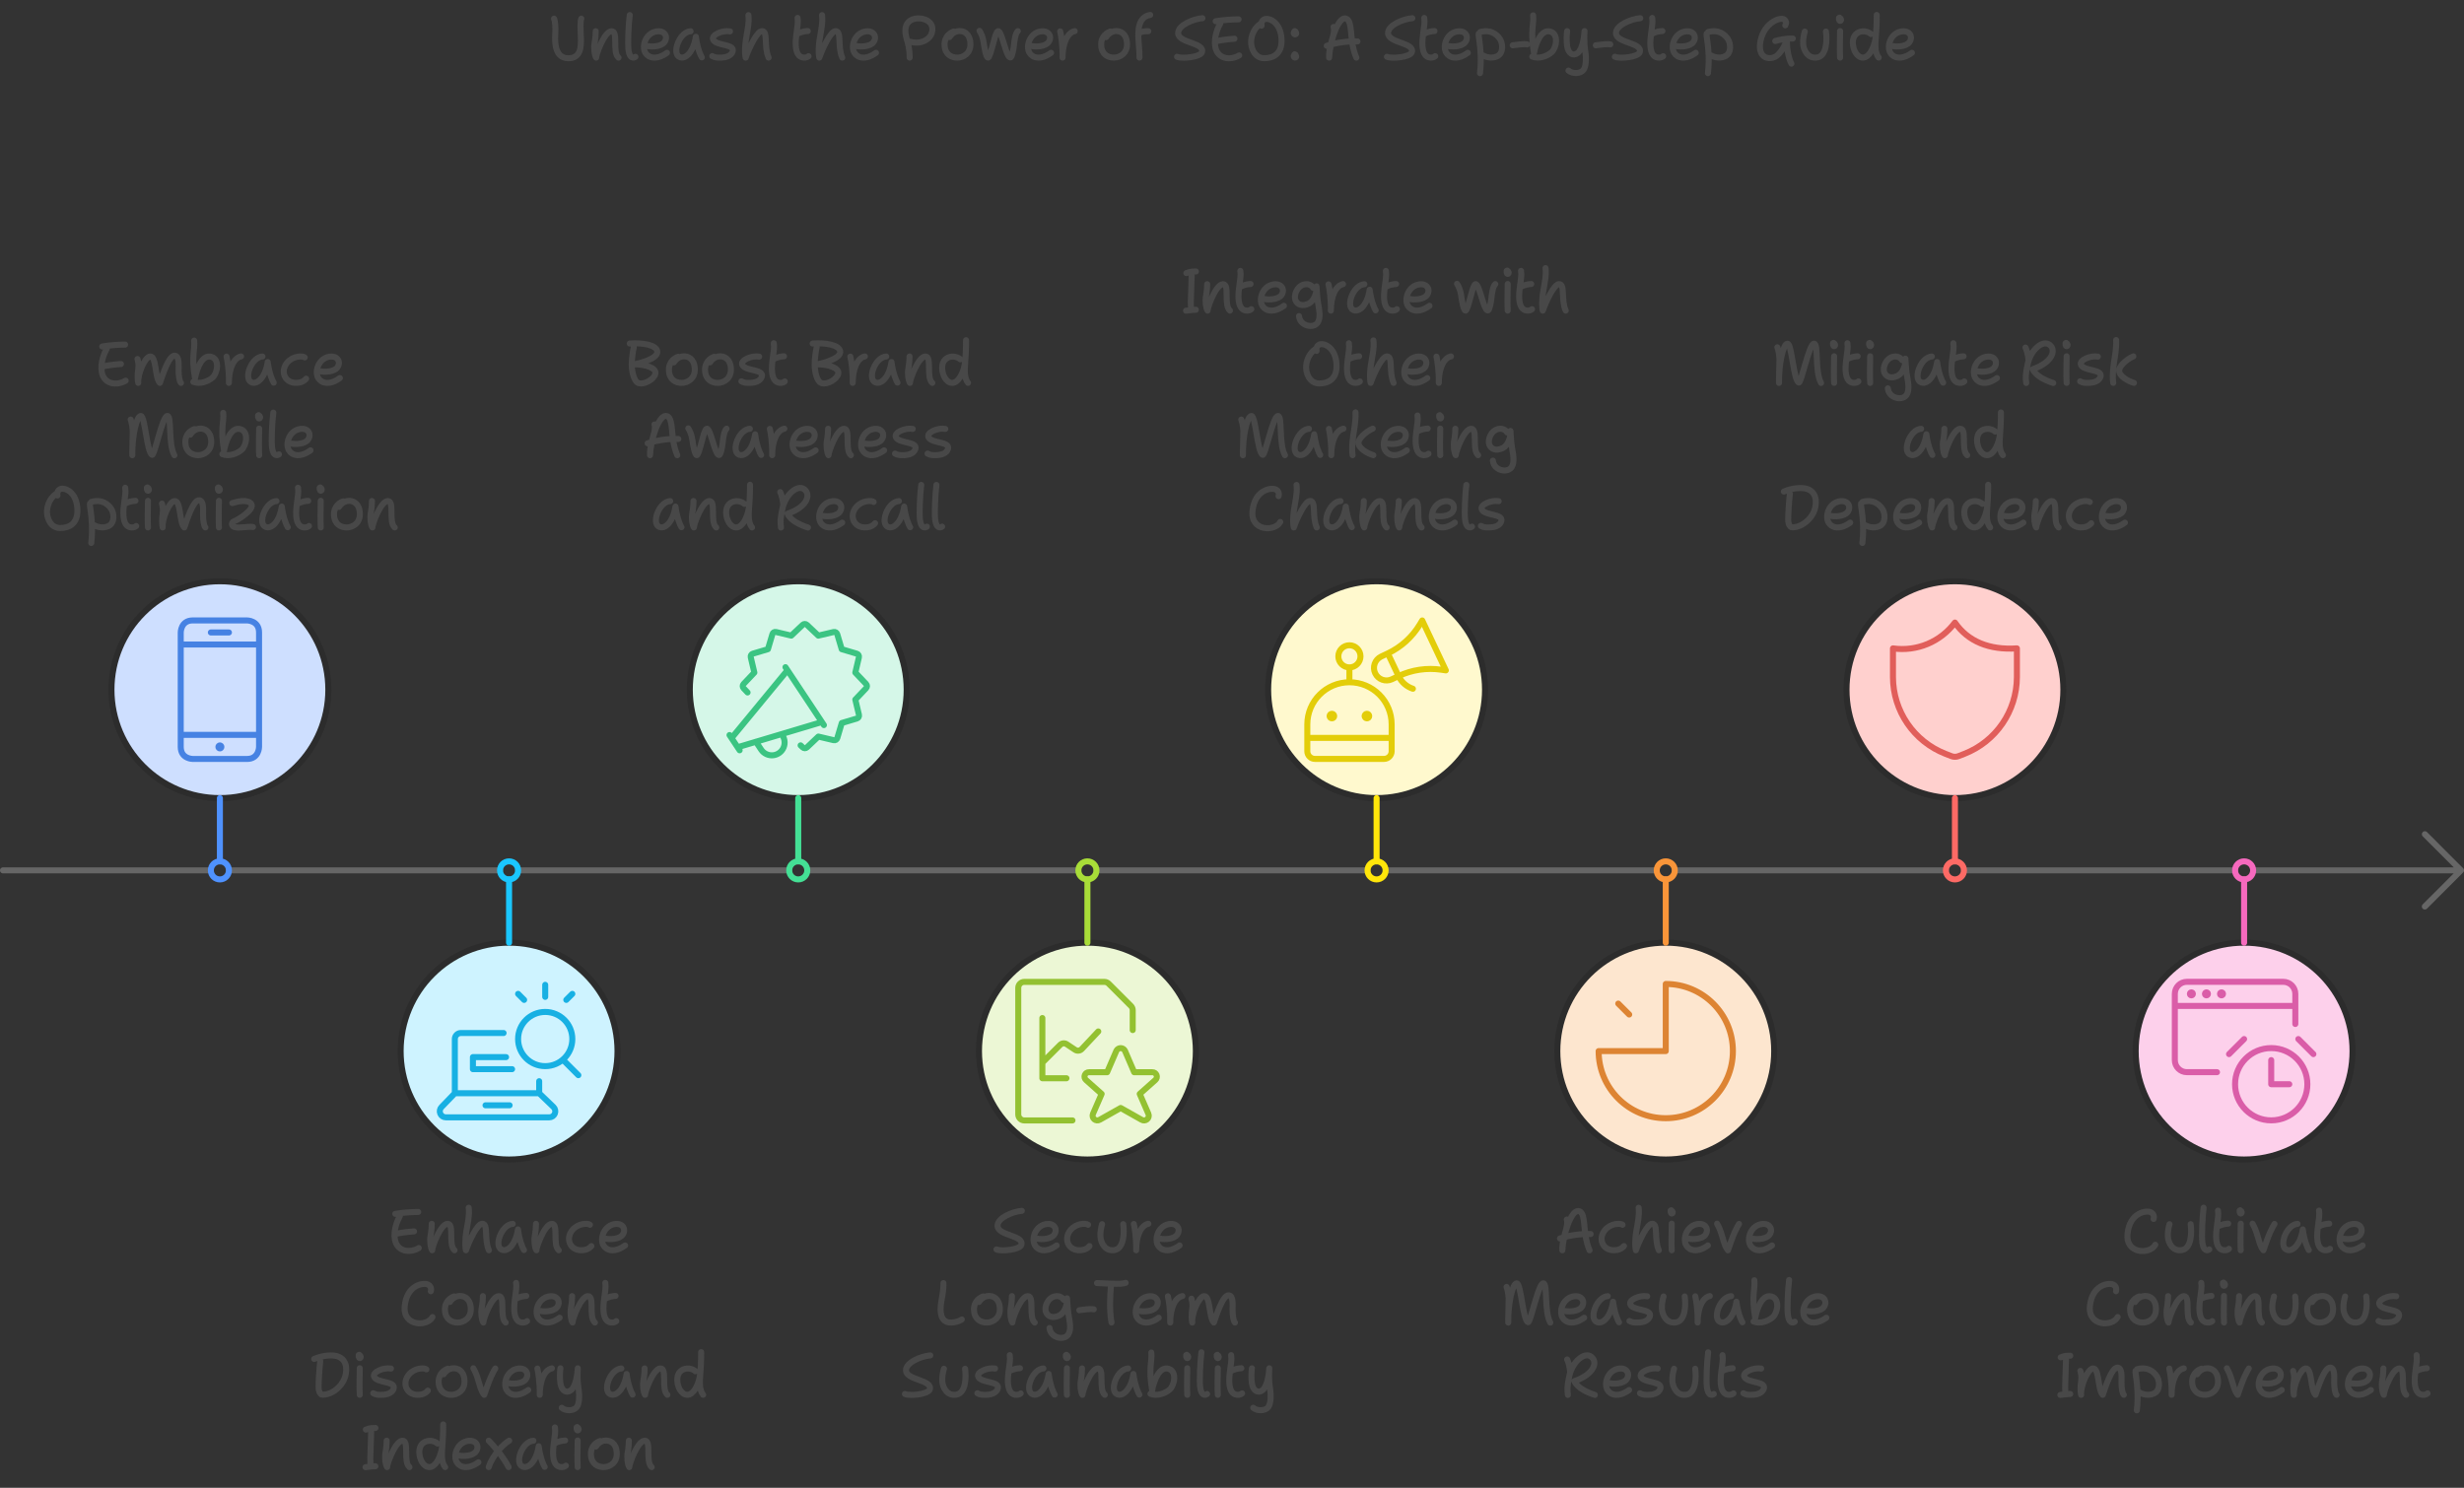 <?xml version="1.0" encoding="UTF-8"?>
<svg xmlns="http://www.w3.org/2000/svg" xmlns:xlink="http://www.w3.org/1999/xlink" width="818" height="494" viewBox="0 0 818 494" style="fill:none;stroke:none;fill-rule:evenodd;clip-rule:evenodd;stroke-linecap:round;stroke-linejoin:round;stroke-miterlimit:1.5;" version="1.1">
  <rect x="0" y="0" width="818" height="494" fill="#333333" stroke="none"/>
  <g id="blend" style="mix-blend-mode:multiply">
    <g id="g-root--1.cu_sy_zlbbkr19jeeps-fill" data-item-order="-156667" data-item-id="-1.cu_sy_zlbbkr19jeeps" data-item-class="ScenePart Stroke ColorStrokeBlack" data-item-index="-1" data-renderer-id="0" transform="translate(-9, 266.996)"></g>
    <g id="g-root-8.cr-big_cr_1q8utej19jfua6-fill" data-item-order="-156666" data-item-id="8.cr-big_cr_1q8utej19jfua6" data-item-class="Shape Stroke Fill ScenePart Indexed" data-item-index="8" data-renderer-id="0" transform="translate(699, 302.998)">
      <g id="8.cr-big_cr_1q8utej19jfua6-fill" stroke="none" fill="#fdd0eb">
        <g xmlns="http://www.w3.org/2000/svg">
          <path d="M 10 46C 10 65.882 26.118 82 46 82C 65.882 82 82 65.882 82 46C 82 26.118 65.882 10 46 10C 26.118 10 10 26.118 10 46"></path>
        </g>
      </g>
    </g>
    <g id="g-root-8.cu-smallCircle_sy_1cy0s4b19jfspb-fill" data-item-order="-156663" data-item-id="8.cu-smallCircle_sy_1cy0s4b19jfspb" data-item-class="ScenePart Indexed Stroke" data-item-index="8" data-renderer-id="0" transform="translate(732, 276.002)"></g>
    <g id="g-root-7.cr-big_cr_1414tp719jfs3n-fill" data-item-order="-156660" data-item-id="7.cr-big_cr_1414tp719jfs3n" data-item-class="Shape Stroke Fill ScenePart Indexed" data-item-index="7" data-renderer-id="0" transform="translate(603, 183)">
      <g id="7.cr-big_cr_1414tp719jfs3n-fill" stroke="none" fill="#ffd0ce">
        <g xmlns="http://www.w3.org/2000/svg">
          <path d="M 10 46C 10 65.882 26.118 82 46 82C 65.882 82 82 65.882 82 46C 82 26.118 65.882 10 46 10C 26.118 10 10 26.118 10 46"></path>
        </g>
      </g>
    </g>
    <g id="g-root-7.cu-smallCircle_sy_v5htgb19jfswc-fill" data-item-order="-156657" data-item-id="7.cu-smallCircle_sy_v5htgb19jfswc" data-item-class="ScenePart Indexed Stroke" data-item-index="7" data-renderer-id="0" transform="translate(636, 275.996)"></g>
    <g id="g-root-6.cr-big_cr_1uljy3f19jft3c-fill" data-item-order="-156654" data-item-id="6.cr-big_cr_1uljy3f19jft3c" data-item-class="Shape Stroke Fill ScenePart Indexed" data-item-index="6" data-renderer-id="0" transform="translate(507, 302.998)">
      <g id="6.cr-big_cr_1uljy3f19jft3c-fill" stroke="none" fill="#fde6cf">
        <g xmlns="http://www.w3.org/2000/svg">
          <path d="M 10 46C 10 65.882 26.118 82 46 82C 65.882 82 82 65.882 82 46C 82 26.118 65.882 10 46 10C 26.118 10 10 26.118 10 46"></path>
        </g>
      </g>
    </g>
    <g id="g-root-6.cu-smallCircle_sy_qofd5n19jfrih-fill" data-item-order="-156651" data-item-id="6.cu-smallCircle_sy_qofd5n19jfrih" data-item-class="ScenePart Indexed Stroke" data-item-index="6" data-renderer-id="0" transform="translate(540, 276.002)"></g>
    <g id="g-root-5.cr-big_cr_meulwb19jefpp-fill" data-item-order="-156648" data-item-id="5.cr-big_cr_meulwb19jefpp" data-item-class="Shape Stroke Fill ScenePart Indexed" data-item-index="5" data-renderer-id="0" transform="translate(411, 183)">
      <g id="5.cr-big_cr_meulwb19jefpp-fill" stroke="none" fill="#fff9ce">
        <g xmlns="http://www.w3.org/2000/svg">
          <path d="M 10 46C 10 65.882 26.118 82 46 82C 65.882 82 82 65.882 82 46C 82 26.118 65.882 10 46 10C 26.118 10 10 26.118 10 46"></path>
        </g>
      </g>
    </g>
    <g id="g-root-5.cu-smallCircle_sy_4o72hn19jeex2-fill" data-item-order="-156645" data-item-id="5.cu-smallCircle_sy_4o72hn19jeex2" data-item-class="ScenePart Indexed Stroke" data-item-index="5" data-renderer-id="0" transform="translate(444, 275.996)"></g>
    <g id="g-root-4.cr-big_cr_qtf5uj19jedj6-fill" data-item-order="-156642" data-item-id="4.cr-big_cr_qtf5uj19jedj6" data-item-class="Shape Stroke Fill ScenePart Indexed" data-item-index="4" data-renderer-id="0" transform="translate(315, 302.998)">
      <g id="4.cr-big_cr_qtf5uj19jedj6-fill" stroke="none" fill="#ecf7d5">
        <g xmlns="http://www.w3.org/2000/svg">
          <path d="M 10 46C 10 65.882 26.118 82 46 82C 65.882 82 82 65.882 82 46C 82 26.118 65.882 10 46 10C 26.118 10 10 26.118 10 46"></path>
        </g>
      </g>
    </g>
    <g id="g-root-4.cu-smallCircle_sy_1d155jv19jefpn-fill" data-item-order="-156639" data-item-id="4.cu-smallCircle_sy_1d155jv19jefpn" data-item-class="ScenePart Indexed Stroke" data-item-index="4" data-renderer-id="0" transform="translate(348, 276.002)"></g>
    <g id="g-root-3.cr-big_cr_596xn19jeeiv-fill" data-item-order="-156636" data-item-id="3.cr-big_cr_596xn19jeeiv" data-item-class="Shape Stroke Fill ScenePart Indexed" data-item-index="3" data-renderer-id="0" transform="translate(219, 183)">
      <g id="3.cr-big_cr_596xn19jeeiv-fill" stroke="none" fill="#d5f7e8">
        <g xmlns="http://www.w3.org/2000/svg">
          <path d="M 10 46C 10 65.882 26.118 82 46 82C 65.882 82 82 65.882 82 46C 82 26.118 65.882 10 46 10C 26.118 10 10 26.118 10 46"></path>
        </g>
      </g>
    </g>
    <g id="g-root-3.cu-smallCircle_sy_1hfppi319jedj4-fill" data-item-order="-156633" data-item-id="3.cu-smallCircle_sy_1hfppi319jedj4" data-item-class="ScenePart Indexed Stroke" data-item-index="3" data-renderer-id="0" transform="translate(252, 275.996)"></g>
    <g id="g-root-2.cr-big_cr_1ltnsd719jedqk-fill" data-item-order="-156630" data-item-id="2.cr-big_cr_1ltnsd719jedqk" data-item-class="Shape Stroke Fill ScenePart Indexed" data-item-index="2" data-renderer-id="0" transform="translate(123, 303)">
      <g id="2.cr-big_cr_1ltnsd719jedqk-fill" stroke="none" fill="#cef3ff">
        <g xmlns="http://www.w3.org/2000/svg">
          <path d="M 10 46C 10 65.882 26.118 82 46 82C 65.882 82 82 65.882 82 46C 82 26.118 65.882 10 46 10C 26.118 10 10 26.118 10 46"></path>
        </g>
      </g>
    </g>
    <g id="g-root-2.cu-smallCircle_sy_hvwqcb19jefbh-fill" data-item-order="-156627" data-item-id="2.cu-smallCircle_sy_hvwqcb19jefbh" data-item-class="ScenePart Indexed Stroke" data-item-index="2" data-renderer-id="0" transform="translate(156, 276.002)"></g>
    <g id="g-root-1.cr-big_cr_mahaaj19jed4x-fill" data-item-order="-156624" data-item-id="1.cr-big_cr_mahaaj19jed4x" data-item-class="Shape Stroke Fill ScenePart Indexed Indexed_1" data-item-index="1" data-renderer-id="0" transform="translate(27, 183)">
      <g id="1.cr-big_cr_mahaaj19jed4x-fill" stroke="none" fill="#cedfff">
        <g xmlns="http://www.w3.org/2000/svg">
          <path d="M 10 46C 10 65.882 26.118 82 46 82C 65.882 82 82 65.882 82 46C 82 26.118 65.882 10 46 10C 26.118 10 10 26.118 10 46"></path>
        </g>
      </g>
    </g>
    <g id="g-root-1.cu-smallCircle_sy_8z0rx719jeepu-fill" data-item-order="-156621" data-item-id="1.cu-smallCircle_sy_8z0rx719jeepu" data-item-class="ScenePart Indexed Indexed_1 Stroke" data-item-index="1" data-renderer-id="0" transform="translate(60, 275.996)"></g>
    <g id="g-root-mega_4lpfmj19jsetk-fill" data-item-order="0" data-item-id="mega_4lpfmj19jsetk" data-item-class="Icon Stroke SceneTarget Indexed InsideFill" data-item-index="3" data-renderer-id="0" transform="translate(231, 195)"></g>
    <g id="g-root-adve_1cvj59719jsf7q-fill" data-item-order="0" data-item-id="adve_1cvj59719jsf7q" data-item-class="Icon Stroke SceneTarget Indexed InsideFill" data-item-index="5" data-renderer-id="0" transform="translate(423, 195)"></g>
    <g id="g-root-tx_mitigate_zofp0b19jftai-fill" data-item-order="0" data-item-id="tx_mitigate_zofp0b19jftai" data-item-class="Label Stroke SceneTarget Indexed ColorStrokeBlack" data-item-index="7" data-renderer-id="0" transform="translate(573, 99)"></g>
    <g id="g-root-tx_boostbra_18f2wkb19jh6h2-fill" data-item-order="0" data-item-id="tx_boostbra_18f2wkb19jh6h2" data-item-class="Label Stroke SceneTarget Indexed ColorStrokeBlack" data-item-index="3" data-renderer-id="0" transform="translate(195, 99)"></g>
    <g id="g-root-2_1qf3tqz19jr024-fill" data-item-order="0" data-item-id="2_1qf3tqz19jr024" data-item-class="Icon Stroke SceneTarget Indexed InsideFill" data-item-index="7" data-renderer-id="0" transform="translate(615, 195)"></g>
    <g id="g-root-tx_unleasht_dg387v19jh7nt-fill" data-item-order="0" data-item-id="tx_unleasht_dg387v19jh7nt" data-item-class="Label Stroke SceneTarget SceneTitle ColorStrokeBlack" data-item-index="none" data-renderer-id="0" transform="translate(165, -9)"></g>
    <g id="g-root-tx_embracem_1uoobiz19jh7ns-fill" data-item-order="0" data-item-id="tx_embracem_1uoobiz19jh7ns" data-item-class="Label Stroke SceneTarget Indexed Indexed_1 ColorStrokeBlack" data-item-index="1" data-renderer-id="0" transform="translate(-3, 99)"></g>
    <g id="g-root-tx_integrat_940km319jfsas-fill" data-item-order="0" data-item-id="tx_integrat_940km319jfsas" data-item-class="Label Stroke SceneTarget Indexed ColorStrokeBlack" data-item-index="5" data-renderer-id="0" transform="translate(375, 75)"></g>
    <g id="g-root-lapt_hyew6319jsfep-fill" data-item-order="0" data-item-id="lapt_hyew6319jsfep" data-item-class="Icon Stroke SceneTarget Indexed InsideFill" data-item-index="2" data-renderer-id="0" transform="translate(135, 315)"></g>
    <g id="g-root-star_252zf19jshlb-fill" data-item-order="0" data-item-id="star_252zf19jshlb" data-item-class="Icon Stroke SceneTarget Indexed InsideFill" data-item-index="4" data-renderer-id="0" transform="translate(327, 315)"></g>
    <g id="g-root-nine_v306l719jsfet-fill" data-item-order="0" data-item-id="nine_v306l719jsfet" data-item-class="Icon Stroke SceneTarget Indexed InsideFill" data-item-index="6" data-renderer-id="0" transform="translate(519, 315)"></g>
    <g id="g-root-cloc_i0abff19jr097-fill" data-item-order="0" data-item-id="cloc_i0abff19jr097" data-item-class="Icon Stroke SceneTarget Indexed InsideFill" data-item-index="8" data-renderer-id="0" transform="translate(711, 315)"></g>
    <g id="g-root-tx_enhancec_4hbujf19jh81z-fill" data-item-order="0" data-item-id="tx_enhancec_4hbujf19jh81z" data-item-class="Label Stroke SceneTarget Indexed ColorStrokeBlack" data-item-index="2" data-renderer-id="0" transform="translate(87, 387)"></g>
    <g id="g-root-tx_securelo_dl30wr19jftol-fill" data-item-order="0" data-item-id="tx_securelo_dl30wr19jftol" data-item-class="Label Stroke SceneTarget Indexed ColorStrokeBlack" data-item-index="4" data-renderer-id="0" transform="translate(285, 387)"></g>
    <g id="g-root-tx_achievem_1d155jv19jftvn-fill" data-item-order="0" data-item-id="tx_achievem_1d155jv19jftvn" data-item-class="Label Stroke SceneTarget Indexed ColorStrokeBlack" data-item-index="6" data-renderer-id="0" transform="translate(483, 387)"></g>
    <g id="g-root-1_1uuausb19jsgle-fill" data-item-order="0" data-item-id="1_1uuausb19jsgle" data-item-class="Icon Stroke SceneTarget Indexed Indexed_1 InsideFill" data-item-index="1" data-renderer-id="0" transform="translate(39, 195)"></g>
    <g id="g-root-tx_cultivat_4l2p2319jfrwp-fill" data-item-order="0" data-item-id="tx_cultivat_4l2p2319jfrwp" data-item-class="Label Stroke SceneTarget Indexed ColorStrokeBlack" data-item-index="8" data-renderer-id="0" transform="translate(669, 387)"></g>
    <g id="g-root--1.cu_sy_zlbbkr19jeeps-stroke" data-item-order="-156667" data-item-id="-1.cu_sy_zlbbkr19jeeps" data-item-class="ScenePart Stroke ColorStrokeBlack" data-item-index="-1" data-renderer-id="0" transform="translate(-9, 266.996)">
      <g id="-1.cu_sy_zlbbkr19jeeps-stroke" fill="none" stroke-linecap="round" stroke-linejoin="round" stroke-miterlimit="1.5" stroke="#666666" stroke-width="2">
        <g xmlns="http://www.w3.org/2000/svg">
          <path d="M 814 34L 826 21.992L 814.016 10M 661 22C 661 22 746.878 22 751 22M 565 22C 565 22 650.878 22 655 22M 469 22C 469 22 554.878 22 559 22M 10 22C 10 22 75.837 22 78.998 22M 84.998 22C 84.998 22 170.876 22 174.998 22M 181 22C 181 22 266.878 22 271 22M 277 22C 277 22 362.878 22 367 22M 373 22C 373 22 458.878 22 463 22M 757 22C 757 22 822.84 22 826 22"></path>
        </g>
      </g>
    </g>
    <g id="g-root-8.cr-big_cr_1q8utej19jfua6-stroke" data-item-order="-156666" data-item-id="8.cr-big_cr_1q8utej19jfua6" data-item-class="Shape Stroke Fill ScenePart Indexed" data-item-index="8" data-renderer-id="0" transform="translate(699, 302.998)">
      <g id="8.cr-big_cr_1q8utej19jfua6-stroke" fill="none" stroke-linecap="round" stroke-linejoin="round" stroke-miterlimit="1.5" stroke="#2c2c2c" stroke-width="2">
        <g xmlns="http://www.w3.org/2000/svg">
          <path d="M 10 46C 10 65.882 26.118 82 46 82C 65.882 82 82 65.882 82 46C 82 26.118 65.882 10 46 10C 26.118 10 10 26.118 10 46"></path>
        </g>
      </g>
    </g>
    <g id="g-root-8.cu-smallCircle_sy_1cy0s4b19jfspb-stroke" data-item-order="-156663" data-item-id="8.cu-smallCircle_sy_1cy0s4b19jfspb" data-item-class="ScenePart Indexed Stroke" data-item-index="8" data-renderer-id="0" transform="translate(732, 276.002)">
      <g id="8.cu-smallCircle_sy_1cy0s4b19jfspb-stroke" fill="none" stroke-linecap="round" stroke-linejoin="round" stroke-miterlimit="1.5" stroke="#F669BE" stroke-width="2">
        <g xmlns="http://www.w3.org/2000/svg">
          <path d="M 13 10C 11.343 10 10 11.343 10 13C 10 14.657 11.343 16 13 16C 14.657 16 16 14.657 16 13C 16 11.343 14.657 10 13 10Z"></path>
        </g>
      </g>
    </g>
    <path id="8.ln_ln_hvwqcb19jfthk" d="M25 46 L 25 35.5 L 25 25" transform="translate(720, 267.002)" style="fill:none;stroke-linecap:round;stroke-linejoin:round;stroke-miterlimit:1.5;stroke:#F669BE;stroke-width:2"></path>
    <g id="g-root-7.cr-big_cr_1414tp719jfs3n-stroke" data-item-order="-156660" data-item-id="7.cr-big_cr_1414tp719jfs3n" data-item-class="Shape Stroke Fill ScenePart Indexed" data-item-index="7" data-renderer-id="0" transform="translate(603, 183)">
      <g id="7.cr-big_cr_1414tp719jfs3n-stroke" fill="none" stroke-linecap="round" stroke-linejoin="round" stroke-miterlimit="1.5" stroke="#2c2c2c" stroke-width="2">
        <g xmlns="http://www.w3.org/2000/svg">
          <path d="M 10 46C 10 65.882 26.118 82 46 82C 65.882 82 82 65.882 82 46C 82 26.118 65.882 10 46 10C 26.118 10 10 26.118 10 46"></path>
        </g>
      </g>
    </g>
    <g id="g-root-7.cu-smallCircle_sy_v5htgb19jfswc-stroke" data-item-order="-156657" data-item-id="7.cu-smallCircle_sy_v5htgb19jfswc" data-item-class="ScenePart Indexed Stroke" data-item-index="7" data-renderer-id="0" transform="translate(636, 275.996)">
      <g id="7.cu-smallCircle_sy_v5htgb19jfswc-stroke" fill="none" stroke-linecap="round" stroke-linejoin="round" stroke-miterlimit="1.5" stroke="#FD6A65" stroke-width="2">
        <g xmlns="http://www.w3.org/2000/svg">
          <path d="M 13 16C 14.657 16 16 14.657 16 13C 16 11.343 14.657 10 13 10C 11.343 10 10 11.343 10 13C 10 14.657 11.343 16 13 16Z"></path>
        </g>
      </g>
    </g>
    <path id="7.ln_ln_4j79sr19jfswd" d="M25 25 L 25 35.5 L 25 46" transform="translate(624, 240)" style="fill:none;stroke-linecap:round;stroke-linejoin:round;stroke-miterlimit:1.5;stroke:#FD6A65;stroke-width:2"></path>
    <g id="g-root-6.cr-big_cr_1uljy3f19jft3c-stroke" data-item-order="-156654" data-item-id="6.cr-big_cr_1uljy3f19jft3c" data-item-class="Shape Stroke Fill ScenePart Indexed" data-item-index="6" data-renderer-id="0" transform="translate(507, 302.998)">
      <g id="6.cr-big_cr_1uljy3f19jft3c-stroke" fill="none" stroke-linecap="round" stroke-linejoin="round" stroke-miterlimit="1.5" stroke="#2c2c2c" stroke-width="2">
        <g xmlns="http://www.w3.org/2000/svg">
          <path d="M 10 46C 10 65.882 26.118 82 46 82C 65.882 82 82 65.882 82 46C 82 26.118 65.882 10 46 10C 26.118 10 10 26.118 10 46"></path>
        </g>
      </g>
    </g>
    <g id="g-root-6.cu-smallCircle_sy_qofd5n19jfrih-stroke" data-item-order="-156651" data-item-id="6.cu-smallCircle_sy_qofd5n19jfrih" data-item-class="ScenePart Indexed Stroke" data-item-index="6" data-renderer-id="0" transform="translate(540, 276.002)">
      <g id="6.cu-smallCircle_sy_qofd5n19jfrih-stroke" fill="none" stroke-linecap="round" stroke-linejoin="round" stroke-miterlimit="1.5" stroke="#F99539" stroke-width="2">
        <g xmlns="http://www.w3.org/2000/svg">
          <path d="M 13 10C 11.343 10 10 11.343 10 13C 10 14.657 11.343 16 13 16C 14.657 16 16 14.657 16 13C 16 11.343 14.657 10 13 10Z"></path>
        </g>
      </g>
    </g>
    <path id="6.ln_ln_1unfdcr19jfs3m" d="M25 46 L 25 35.5 L 25 25" transform="translate(528, 267.002)" style="fill:none;stroke-linecap:round;stroke-linejoin:round;stroke-miterlimit:1.5;stroke:#F99539;stroke-width:2"></path>
    <g id="g-root-5.cr-big_cr_meulwb19jefpp-stroke" data-item-order="-156648" data-item-id="5.cr-big_cr_meulwb19jefpp" data-item-class="Shape Stroke Fill ScenePart Indexed" data-item-index="5" data-renderer-id="0" transform="translate(411, 183)">
      <g id="5.cr-big_cr_meulwb19jefpp-stroke" fill="none" stroke-linecap="round" stroke-linejoin="round" stroke-miterlimit="1.5" stroke="#2c2c2c" stroke-width="2">
        <g xmlns="http://www.w3.org/2000/svg">
          <path d="M 10 46C 10 65.882 26.118 82 46 82C 65.882 82 82 65.882 82 46C 82 26.118 65.882 10 46 10C 26.118 10 10 26.118 10 46"></path>
        </g>
      </g>
    </g>
    <g id="g-root-5.cu-smallCircle_sy_4o72hn19jeex2-stroke" data-item-order="-156645" data-item-id="5.cu-smallCircle_sy_4o72hn19jeex2" data-item-class="ScenePart Indexed Stroke" data-item-index="5" data-renderer-id="0" transform="translate(444, 275.996)">
      <g id="5.cu-smallCircle_sy_4o72hn19jeex2-stroke" fill="none" stroke-linecap="round" stroke-linejoin="round" stroke-miterlimit="1.5" stroke="#FFE60A" stroke-width="2">
        <g xmlns="http://www.w3.org/2000/svg">
          <path d="M 13 16C 14.657 16 16 14.657 16 13C 16 11.343 14.657 10 13 10C 11.343 10 10 11.343 10 13C 10 14.657 11.343 16 13 16Z"></path>
        </g>
      </g>
    </g>
    <path id="5.ln_ln_8vwehn19jfrpj" d="M25 25 L 25 35.5 L 25 46" transform="translate(432, 240)" style="fill:none;stroke-linecap:round;stroke-linejoin:round;stroke-miterlimit:1.5;stroke:#FFE60A;stroke-width:2"></path>
    <g id="g-root-4.cr-big_cr_qtf5uj19jedj6-stroke" data-item-order="-156642" data-item-id="4.cr-big_cr_qtf5uj19jedj6" data-item-class="Shape Stroke Fill ScenePart Indexed" data-item-index="4" data-renderer-id="0" transform="translate(315, 302.998)">
      <g id="4.cr-big_cr_qtf5uj19jedj6-stroke" fill="none" stroke-linecap="round" stroke-linejoin="round" stroke-miterlimit="1.5" stroke="#2c2c2c" stroke-width="2">
        <g xmlns="http://www.w3.org/2000/svg">
          <path d="M 10 46C 10 65.882 26.118 82 46 82C 65.882 82 82 65.882 82 46C 82 26.118 65.882 10 46 10C 26.118 10 10 26.118 10 46"></path>
        </g>
      </g>
    </g>
    <g id="g-root-4.cu-smallCircle_sy_1d155jv19jefpn-stroke" data-item-order="-156639" data-item-id="4.cu-smallCircle_sy_1d155jv19jefpn" data-item-class="ScenePart Indexed Stroke" data-item-index="4" data-renderer-id="0" transform="translate(348, 276.002)">
      <g id="4.cu-smallCircle_sy_1d155jv19jefpn-stroke" fill="none" stroke-linecap="round" stroke-linejoin="round" stroke-miterlimit="1.5" stroke="#A8DD38" stroke-width="2">
        <g xmlns="http://www.w3.org/2000/svg">
          <path d="M 13 10C 11.343 10 10 11.343 10 13C 10 14.657 11.343 16 13 16C 14.657 16 16 14.657 16 13C 16 11.343 14.657 10 13 10Z"></path>
        </g>
      </g>
    </g>
    <path id="4.ln_ln_zqb49n19jee4s" d="M25 46 L 25 35.5 L 25 25" transform="translate(336, 267.002)" style="fill:none;stroke-linecap:round;stroke-linejoin:round;stroke-miterlimit:1.5;stroke:#A8DD38;stroke-width:2"></path>
    <g id="g-root-3.cr-big_cr_596xn19jeeiv-stroke" data-item-order="-156636" data-item-id="3.cr-big_cr_596xn19jeeiv" data-item-class="Shape Stroke Fill ScenePart Indexed" data-item-index="3" data-renderer-id="0" transform="translate(219, 183)">
      <g id="3.cr-big_cr_596xn19jeeiv-stroke" fill="none" stroke-linecap="round" stroke-linejoin="round" stroke-miterlimit="1.5" stroke="#2c2c2c" stroke-width="2">
        <g xmlns="http://www.w3.org/2000/svg">
          <path d="M 10 46C 10 65.882 26.118 82 46 82C 65.882 82 82 65.882 82 46C 82 26.118 65.882 10 46 10C 26.118 10 10 26.118 10 46"></path>
        </g>
      </g>
    </g>
    <g id="g-root-3.cu-smallCircle_sy_1hfppi319jedj4-stroke" data-item-order="-156633" data-item-id="3.cu-smallCircle_sy_1hfppi319jedj4" data-item-class="ScenePart Indexed Stroke" data-item-index="3" data-renderer-id="0" transform="translate(252, 275.996)">
      <g id="3.cu-smallCircle_sy_1hfppi319jedj4-stroke" fill="none" stroke-linecap="round" stroke-linejoin="round" stroke-miterlimit="1.5" stroke="#44E095" stroke-width="2">
        <g xmlns="http://www.w3.org/2000/svg">
          <path d="M 13 16C 14.657 16 16 14.657 16 13C 16 11.343 14.657 10 13 10C 11.343 10 10 11.343 10 13C 10 14.657 11.343 16 13 16Z"></path>
        </g>
      </g>
    </g>
    <path id="3.ln_ln_144974r19jef41" d="M25 25 L 25 35.5 L 25 46" transform="translate(240, 240)" style="fill:none;stroke-linecap:round;stroke-linejoin:round;stroke-miterlimit:1.5;stroke:#44E095;stroke-width:2"></path>
    <g id="g-root-2.cr-big_cr_1ltnsd719jedqk-stroke" data-item-order="-156630" data-item-id="2.cr-big_cr_1ltnsd719jedqk" data-item-class="Shape Stroke Fill ScenePart Indexed" data-item-index="2" data-renderer-id="0" transform="translate(123, 303)">
      <g id="2.cr-big_cr_1ltnsd719jedqk-stroke" fill="none" stroke-linecap="round" stroke-linejoin="round" stroke-miterlimit="1.5" stroke="#2c2c2c" stroke-width="2">
        <g xmlns="http://www.w3.org/2000/svg">
          <path d="M 10 46C 10 65.882 26.118 82 46 82C 65.882 82 82 65.882 82 46C 82 26.118 65.882 10 46 10C 26.118 10 10 26.118 10 46"></path>
        </g>
      </g>
    </g>
    <g id="g-root-2.cu-smallCircle_sy_hvwqcb19jefbh-stroke" data-item-order="-156627" data-item-id="2.cu-smallCircle_sy_hvwqcb19jefbh" data-item-class="ScenePart Indexed Stroke" data-item-index="2" data-renderer-id="0" transform="translate(156, 276.002)">
      <g id="2.cu-smallCircle_sy_hvwqcb19jefbh-stroke" fill="none" stroke-linecap="round" stroke-linejoin="round" stroke-miterlimit="1.5" stroke="#1AC6FF" stroke-width="2">
        <g xmlns="http://www.w3.org/2000/svg">
          <path d="M 13 10C 11.343 10 10 11.343 10 13C 10 14.657 11.343 16 13 16C 14.657 16 16 14.657 16 13C 16 11.343 14.657 10 13 10Z"></path>
        </g>
      </g>
    </g>
    <path id="2.ln_ln_4l2p2319jedqm" d="M25 46 L 25 35.5 L 25 25" transform="translate(144, 267.002)" style="fill:none;stroke-linecap:round;stroke-linejoin:round;stroke-miterlimit:1.5;stroke:#1AC6FF;stroke-width:2"></path>
    <g id="g-root-1.cr-big_cr_mahaaj19jed4x-stroke" data-item-order="-156624" data-item-id="1.cr-big_cr_mahaaj19jed4x" data-item-class="Shape Stroke Fill ScenePart Indexed Indexed_1" data-item-index="1" data-renderer-id="0" transform="translate(27, 183)">
      <g id="1.cr-big_cr_mahaaj19jed4x-stroke" fill="none" stroke-linecap="round" stroke-linejoin="round" stroke-miterlimit="1.5" stroke="#2c2c2c" stroke-width="2">
        <g xmlns="http://www.w3.org/2000/svg">
          <path d="M 10 46C 10 65.882 26.118 82 46 82C 65.882 82 82 65.882 82 46C 82 26.118 65.882 10 46 10C 26.118 10 10 26.118 10 46"></path>
        </g>
      </g>
    </g>
    <g id="g-root-1.cu-smallCircle_sy_8z0rx719jeepu-stroke" data-item-order="-156621" data-item-id="1.cu-smallCircle_sy_8z0rx719jeepu" data-item-class="ScenePart Indexed Indexed_1 Stroke" data-item-index="1" data-renderer-id="0" transform="translate(60, 275.996)">
      <g id="1.cu-smallCircle_sy_8z0rx719jeepu-stroke" fill="none" stroke-linecap="round" stroke-linejoin="round" stroke-miterlimit="1.5" stroke="#4F92FF" stroke-width="2">
        <g xmlns="http://www.w3.org/2000/svg">
          <path d="M 13 16C 14.657 16 16 14.657 16 13C 16 11.343 14.657 10 13 10C 11.343 10 10 11.343 10 13C 10 14.657 11.343 16 13 16Z"></path>
        </g>
      </g>
    </g>
    <path id="1.ln_ln_3drob19jefij" d="M25 25 L 25 35.5 L 25 46" transform="translate(48, 240)" style="fill:none;stroke-linecap:round;stroke-linejoin:round;stroke-miterlimit:1.5;stroke:#4F92FF;stroke-width:2"></path>
    <g id="g-root-mega_4lpfmj19jsetk-stroke" data-item-order="0" data-item-id="mega_4lpfmj19jsetk" data-item-class="Icon Stroke SceneTarget Indexed InsideFill" data-item-index="3" data-renderer-id="0" transform="translate(231, 195)">
      <g id="mega_4lpfmj19jsetk-stroke" fill="none" stroke-linecap="round" stroke-linejoin="round" stroke-miterlimit="1.5" stroke="#3bc482" stroke-width="2">
        <g xmlns="http://www.w3.org/2000/svg">
          <path d="M 11.188 49.064L 14.546 54.124M 29.758 26.53L 42.52 45.756M 41.85 44.744L 13.874 53.112L 11.86 50.076L 30.428 27.542L 41.85 44.744ZM 28.432 48.756C 29.472 49.949 29.763 51.622 29.186 53.096C 28.61 54.57 27.262 55.602 25.688 55.774C 24.115 55.945 22.576 55.228 21.696 53.912L 19.942 51.27M 17.176 34.92L 15.834 33.498C 15.471 33.113 15.471 32.511 15.834 32.126L 19.434 28.326L 18.234 23.234C 18.112 22.718 18.414 22.197 18.922 22.046L 23.938 20.552L 25.432 15.536C 25.58 15.035 26.089 14.733 26.6 14.842L 31.69 16.052L 35.49 12.452C 35.875 12.089 36.477 12.089 36.862 12.452L 40.662 16.052L 45.754 14.852C 46.27 14.73 46.791 15.032 46.942 15.54L 48.436 20.556L 53.452 22.05C 53.966 22.201 54.269 22.73 54.14 23.25L 52.948 28.32L 56.548 32.12C 56.911 32.505 56.911 33.107 56.548 33.492L 52.948 37.292L 54.158 42.382C 54.281 42.898 53.979 43.421 53.47 43.572L 48.454 45.066L 46.96 50.082C 46.808 50.59 46.286 50.891 45.77 50.768L 40.68 49.568L 36.88 53.168C 36.495 53.531 35.893 53.531 35.508 53.168L 34.786 52.486"></path>
        </g>
      </g>
    </g>
    <g id="g-root-adve_1cvj59719jsf7q-stroke" data-item-order="0" data-item-id="adve_1cvj59719jsf7q" data-item-class="Icon Stroke SceneTarget Indexed InsideFill" data-item-index="5" data-renderer-id="0" transform="translate(423, 195)">
      <g id="adve_1cvj59719jsf7q-stroke" fill="none" stroke-linecap="round" stroke-linejoin="round" stroke-miterlimit="1.5" stroke="#e3cd09" stroke-width="2">
        <g xmlns="http://www.w3.org/2000/svg">
          <path d="M 39 54.442C 38.999 55.847 37.859 56.986 36.454 56.986L 13.546 56.986C 12.141 56.986 11.001 55.847 11 54.442L 11 45.532C 11 37.8 17.268 31.532 25 31.532C 32.732 31.532 39 37.8 39 45.532ZM 18.4 42.758C 18.4 43.181 18.743 43.524 19.166 43.524C 19.589 43.524 19.932 43.181 19.932 42.758C 19.932 42.335 19.589 41.992 19.166 41.992C 18.743 41.992 18.4 42.335 18.4 42.758M 30.026 42.758C 30.026 43.181 30.369 43.524 30.792 43.524C 31.215 43.524 31.558 43.181 31.558 42.758C 31.558 42.335 31.215 41.992 30.792 41.992C 30.369 41.992 30.026 42.335 30.026 42.758M 24.98 31.506L 24.98 26.604M 21.304 22.928C 21.304 24.958 22.95 26.604 24.98 26.604C 27.01 26.604 28.656 24.958 28.656 22.928C 28.656 20.898 27.01 19.252 24.98 19.252C 22.95 19.252 21.304 20.898 21.304 22.928M 41.296 29.49L 39.036 30.558C 36.962 31.507 34.51 30.613 33.534 28.551C 32.558 26.49 33.421 24.026 35.47 23.024L 37.73 21.954ZM 41.296 29.49C 45.716 27.398 50.657 26.661 55.496 27.372L 56.994 27.592L 49.154 11.014L 48.374 12.312C 45.855 16.506 42.152 19.861 37.73 21.954ZM 41.296 29.49C 42.24 31.482 43.96 33 46.054 33.69M 11 50.014L 39 50.014"></path>
        </g>
      </g>
    </g>
    <g id="g-root-tx_mitigate_zofp0b19jftai-stroke" data-item-order="0" data-item-id="tx_mitigate_zofp0b19jftai" data-item-class="Label Stroke SceneTarget Indexed ColorStrokeBlack" data-item-index="7" data-renderer-id="0" transform="translate(573, 99)">
      <g id="tx_mitigate_zofp0b19jftai-stroke" fill="none" stroke-linecap="round" stroke-linejoin="round" stroke-miterlimit="1.5" stroke="#484848" stroke-width="2">
        <g xmlns="http://www.w3.org/2000/svg">
          <path d="M 17.042 16.311C 17.169 16.622 17.624 18.026 17.737 20.059M 17.593 28.152C 17.483 22.113 18.961 15.109 20.41 15.109C 21.859 15.109 22.386 27.25 24.163 28.016C 24.998 28.375 27.536 15.109 29.231 15.109C 30.762 15.109 29.421 24.379 31.554 28.152M 17.737 20.059C 17.851 22.092 17.582 25.473 17.582 27.524L 17.737 20.059ZM 35.716 14.847C 37.024 15.612 35.361 16.866 35.536 14.941M 35.89 19.301C 35.835 21.527 35.758 26.583 35.89 28.136M 40.306 14.955C 40.535 16.514 40.29 17.296 39.851 20.909C 39.411 24.523 39.894 26.546 40.846 27.488C 41.799 28.43 43.412 28.217 43.949 27.657M 43.699 19.3C 43.04 19.294 41.411 19.566 40.163 20.259M 47.686 14.847C 48.994 15.612 47.331 16.866 47.506 14.941M 47.86 19.301C 47.805 21.527 47.728 26.583 47.86 28.136M 58.453 20.579C 58.178 20.161 57.364 19.104 55.641 19.412C 53.017 19.882 51.895 23.142 52.57 24.717C 53.22 26.233 54.877 26.796 56.975 25.798C 58.751 24.954 59.757 22.028 59.549 20.082C 59.729 22.778 59.798 24.142 60.172 26.221C 60.572 28.444 61.02 31.26 59.549 32.559C 57.875 34.039 54.026 33.013 53.729 29.948M 68.338 19.375C 64.924 19.549 62.393 25.726 64.185 27.591C 65.978 29.238 69.205 26.949 70.089 21.208C 70.562 24.975 71.719 27.59 72.079 28.053M 75.476 14.955C 75.705 16.514 75.46 17.296 75.021 20.909C 74.581 24.523 75.064 26.546 76.016 27.488C 76.969 28.43 78.582 28.217 79.119 27.657M 78.869 19.3C 78.21 19.294 76.581 19.566 75.333 20.259M 83.659 24.307C 84.987 24.583 88.032 24.463 89.101 23.011C 90.438 21.196 89.148 18.817 86.127 19.508C 82.774 20.276 81.509 24.39 82.774 26.534C 83.797 28.267 86.52 29.038 89.941 26.534M 99.417 16.398C 99.56 16.668 100.322 18.382 100.431 20.82M 99.662 28.164C 99.481 26.444 99.348 25.524 100.17 21.788C 101.186 17.168 105.159 13.729 107.428 15.479C 109.698 17.229 108.384 21.334 101.845 23.588C 102.775 25.816 106.099 27.349 108.622 28.164M 112.906 14.847C 114.214 15.612 112.551 16.866 112.726 14.941M 113.08 19.301C 113.025 21.527 112.948 26.583 113.08 28.136M 123.446 19.411C 120.959 18.954 117.205 20.59 117.841 22.121C 118.753 24.313 125.139 23.498 124.329 26.083C 123.864 27.569 122.085 28.101 120.412 28.131C 119.249 28.152 118.422 28.131 117.553 27.615M 129.518 13.922C 129.643 15.108 129.361 18.024 129.053 19.758C 128.665 21.948 128.159 25.92 128.552 28.136M 135.237 19.322C 133.835 19.873 130.799 22.02 130.535 23.809C 130.235 25.836 133.62 27.62 135.433 28.136M 64.773 43.375C 61.359 43.549 58.828 49.726 60.62 51.591C 62.413 53.238 65.64 50.949 66.524 45.208C 66.997 48.975 68.154 51.59 68.514 52.053M 72.503 43.359C 72.534 44.082 72.384 45.88 72.122 47.286C 71.796 49.045 72.104 51.333 72.648 52.136C 72.648 50.924 75.425 43.359 77.784 43.359C 80.07 43.359 77.929 50.343 80.07 52.136M 89.377 44.309C 88.979 43.935 87.98 43.311 86.6 43.406C 84.874 43.526 83.335 44.679 83.335 47.113C 83.335 49.547 84.739 52.127 86.682 52.127C 88.624 52.127 90.098 49.277 90.706 46.614C 91.193 44.484 91.284 39.957 91.268 37.96M 91.929 52.127C 90.574 50.46 90.821 47.61 90.948 45.776C 91.075 43.942 91.137 42.937 91.137 42.937M 19.197 64.219C 20.102 63.767 22.75 62.886 25.508 63.081C 28.956 63.326 30.315 65.904 29.67 69.267C 28.962 72.955 26.008 74.912 24.572 75.535C 23.135 76.157 21.861 76.138 21.652 76.049C 21.443 75.96 20.653 75.377 20.653 73.576C 20.653 71.775 20.853 68.147 21.193 64.945M 34.949 72.307C 36.277 72.583 39.322 72.463 40.391 71.011C 41.728 69.196 40.438 66.817 37.417 67.508C 34.064 68.276 32.799 72.39 34.064 74.534C 35.087 76.267 37.81 77.038 41.231 74.534M 44.841 68.179C 44.743 69.381 45.331 71.008 45.508 75.437C 45.63 78.484 45.267 81.29 45.267 81.29M 46.097 75.311C 46.924 75.856 48.966 76.578 50.883 75.728C 53.279 74.666 52.796 71.21 51.864 69.899C 50.787 68.385 48.823 66.676 45.331 67.635M 57.849 72.307C 59.177 72.583 62.222 72.463 63.291 71.011C 64.628 69.196 63.338 66.817 60.317 67.508C 56.964 68.276 55.699 72.39 56.964 74.534C 57.987 76.267 60.71 77.038 64.131 74.534M 68.268 67.359C 68.299 68.082 68.149 69.88 67.887 71.286C 67.561 73.045 67.869 75.333 68.413 76.136C 68.413 74.924 71.19 67.359 73.549 67.359C 75.835 67.359 73.694 74.343 75.835 76.136M 85.142 68.309C 84.744 67.935 83.745 67.311 82.365 67.406C 80.639 67.526 79.1 68.679 79.1 71.113C 79.1 73.547 80.504 76.127 82.447 76.127C 84.389 76.127 85.863 73.277 86.471 70.614C 86.958 68.484 87.049 63.957 87.033 61.96M 87.694 76.127C 86.339 74.46 86.586 71.61 86.713 69.776C 86.84 67.942 86.902 66.937 86.902 66.937M 92.439 72.307C 93.767 72.583 96.812 72.463 97.881 71.011C 99.218 69.196 97.928 66.817 94.907 67.508C 91.554 68.276 90.289 72.39 91.554 74.534C 92.577 76.267 95.3 77.038 98.721 74.534M 102.858 67.359C 102.889 68.082 102.739 69.88 102.477 71.286C 102.151 73.045 102.459 75.333 103.003 76.136C 103.003 74.924 105.78 67.359 108.139 67.359C 110.425 67.359 108.284 74.343 110.425 76.136M 120.767 67.672C 120.149 67.1 116.859 67.105 114.939 69.414C 112.616 72.207 114.067 75.988 117.659 76.121C 120.038 76.209 120.936 75.078 121.245 74.741M 126.159 72.307C 127.487 72.583 130.532 72.463 131.601 71.011C 132.938 69.196 131.648 66.817 128.627 67.508C 125.274 68.276 124.009 72.39 125.274 74.534C 126.297 76.267 129.02 77.038 132.441 74.534"></path>
        </g>
      </g>
    </g>
    <g id="g-root-tx_boostbra_18f2wkb19jh6h2-stroke" data-item-order="0" data-item-id="tx_boostbra_18f2wkb19jh6h2" data-item-class="Label Stroke SceneTarget Indexed ColorStrokeBlack" data-item-index="3" data-renderer-id="0" transform="translate(195, 99)">
      <g id="tx_boostbra_18f2wkb19jh6h2-stroke" fill="none" stroke-linecap="round" stroke-linejoin="round" stroke-miterlimit="1.5" stroke="#484848" stroke-width="2">
        <g xmlns="http://www.w3.org/2000/svg">
          <path d="M 14.067 15.064C 18.193 14.726 23.215 15.513 23.215 17.874C 23.215 20.122 17.437 21.617 15.615 21.965C 19.352 21.965 23.031 23.216 22.564 25.112C 22.097 27.008 18.984 28.685 17.162 28.259C 15.34 27.834 14.727 24.033 14.727 21.965C 14.727 20.323 15.099 17.581 15.397 16.317M 30.14 19.468C 29.294 19.693 26.92 20.951 27.078 24.041C 27.235 27.13 29.379 28.136 31.302 28.136C 33.298 28.136 35.855 26.697 35.65 23.333C 35.444 19.968 33.314 19.251 31.924 19.315C 30.278 19.389 29.175 20.554 28.722 21.311M 42.13 19.468C 41.284 19.693 38.91 20.951 39.068 24.041C 39.225 27.13 41.369 28.136 43.292 28.136C 45.288 28.136 47.845 26.697 47.64 23.333C 47.434 19.968 45.304 19.251 43.914 19.315C 42.268 19.389 41.165 20.554 40.712 21.311M 57.021 19.411C 54.534 18.954 50.78 20.59 51.416 22.121C 52.328 24.313 58.714 23.498 57.904 26.083C 57.439 27.569 55.66 28.101 53.987 28.131C 52.824 28.152 51.997 28.131 51.128 27.615M 61.881 14.955C 62.11 16.514 61.865 17.296 61.426 20.909C 60.986 24.523 61.469 26.546 62.421 27.488C 63.374 28.43 64.987 28.217 65.524 27.657M 65.274 19.3C 64.615 19.294 62.986 19.566 61.738 20.259M 74.787 15.064C 78.913 14.726 83.935 15.513 83.935 17.874C 83.935 20.122 78.157 21.617 76.335 21.965C 80.072 21.965 83.751 23.216 83.284 25.112C 82.817 27.008 79.704 28.685 77.882 28.259C 76.06 27.834 75.447 24.033 75.447 21.965C 75.447 20.323 75.819 17.581 76.117 16.317M 87.3 19.413C 87.582 20.567 88.173 24.098 88.081 28.136C 88.081 23.378 89.674 19.844 92.12 19.341M 99.213 19.375C 95.799 19.549 93.268 25.726 95.06 27.591C 96.853 29.238 100.08 26.949 100.964 21.208C 101.437 24.975 102.594 27.59 102.954 28.053M 106.943 19.359C 106.974 20.082 106.824 21.88 106.562 23.286C 106.236 25.045 106.544 27.333 107.088 28.136C 107.088 26.924 109.865 19.359 112.224 19.359C 114.51 19.359 112.369 26.343 114.51 28.136M 123.817 20.309C 123.419 19.935 122.42 19.311 121.04 19.406C 119.314 19.526 117.775 20.679 117.775 23.113C 117.775 25.547 119.179 28.127 121.122 28.127C 123.064 28.127 124.538 25.277 125.146 22.614C 125.633 20.484 125.724 15.957 125.708 13.96M 126.369 28.127C 125.014 26.46 125.261 23.61 125.388 21.776C 125.515 19.942 125.577 18.937 125.577 18.937M 22.275 41.929C 22.409 42.18 22.561 43.252 22.145 44.841C 21.625 46.827 20.673 49.597 20.799 52.145C 21.035 46.873 23.631 39.1 26.003 39.1C 28.345 39.1 27.868 44.177 28.607 48.014C 29.124 50.699 29.839 52.145 29.839 52.145M 20.01 48.212C 21.541 47.652 25.72 46.575 30.194 46.753M 33.493 43.233C 33.883 43.802 34.605 45.266 34.826 46.886C 35.102 48.912 35.671 52.169 36.337 52.136C 37.003 52.102 38.368 45.705 38.871 44.557C 39.375 43.409 39.716 42.38 40.691 44.827C 41.666 47.275 42.753 52.504 43.843 52.051C 44.268 51.875 44.781 49.384 44.915 47.984C 45.049 46.583 45.374 44.075 46.199 43.335M 53.943 43.375C 50.529 43.549 47.998 49.726 49.79 51.591C 51.583 53.238 54.81 50.949 55.694 45.208C 56.167 48.975 57.324 51.59 57.684 52.053M 60.57 43.413C 60.852 44.567 61.443 48.098 61.351 52.136C 61.351 47.378 62.944 43.844 65.39 43.341M 69.494 48.307C 70.822 48.583 73.867 48.463 74.936 47.011C 76.273 45.196 74.983 42.817 71.962 43.508C 68.609 44.276 67.344 48.39 68.609 50.534C 69.632 52.267 72.355 53.038 75.776 50.534M 79.913 43.359C 79.944 44.082 79.794 45.88 79.532 47.286C 79.206 49.045 79.514 51.333 80.058 52.136C 80.058 50.924 82.835 43.359 85.194 43.359C 87.48 43.359 85.339 50.343 87.48 52.136M 92.234 48.307C 93.562 48.583 96.607 48.463 97.676 47.011C 99.013 45.196 97.723 42.817 94.702 43.508C 91.349 44.276 90.084 48.39 91.349 50.534C 92.372 52.267 95.095 53.038 98.516 50.534M 108.011 43.411C 105.524 42.954 101.77 44.59 102.406 46.121C 103.318 48.313 109.704 47.498 108.894 50.083C 108.429 51.569 106.65 52.101 104.977 52.131C 103.814 52.152 102.987 52.131 102.118 51.615M 118.821 43.411C 116.334 42.954 112.58 44.59 113.216 46.121C 114.128 48.313 120.514 47.498 119.704 50.083C 119.239 51.569 117.46 52.101 115.787 52.131C 114.624 52.152 113.797 52.131 112.928 51.615M 27.493 67.375C 24.079 67.549 21.548 73.726 23.34 75.591C 25.133 77.238 28.36 74.949 29.244 69.208C 29.717 72.975 30.874 75.59 31.234 76.053M 35.223 67.359C 35.254 68.082 35.104 69.88 34.842 71.286C 34.516 73.045 34.824 75.333 35.368 76.136C 35.368 74.924 38.145 67.359 40.504 67.359C 42.79 67.359 40.649 74.343 42.79 76.136M 52.097 68.309C 51.699 67.935 50.7 67.311 49.32 67.406C 47.594 67.526 46.055 68.679 46.055 71.113C 46.055 73.547 47.459 76.127 49.402 76.127C 51.344 76.127 52.818 73.277 53.426 70.614C 53.913 68.484 54.004 63.957 53.988 61.96M 54.649 76.127C 53.294 74.46 53.541 71.61 53.668 69.776C 53.795 67.942 53.857 66.937 53.857 66.937M 64.022 64.398C 64.165 64.668 64.927 66.382 65.036 68.82M 64.267 76.164C 64.086 74.444 63.953 73.524 64.775 69.788C 65.791 65.168 69.764 61.729 72.033 63.479C 74.303 65.229 72.989 69.334 66.45 71.588C 67.38 73.816 70.704 75.349 73.227 76.164M 78.314 72.307C 79.642 72.583 82.687 72.463 83.756 71.011C 85.093 69.196 83.803 66.817 80.782 67.508C 77.429 68.276 76.164 72.39 77.429 74.534C 78.452 76.267 81.175 77.038 84.596 74.534M 95.032 67.672C 94.414 67.1 91.124 67.105 89.204 69.414C 86.881 72.207 88.332 75.988 91.924 76.121C 94.303 76.209 95.201 75.078 95.51 74.741M 103.413 67.375C 99.999 67.549 97.468 73.726 99.26 75.591C 101.053 77.238 104.28 74.949 105.164 69.208C 105.637 72.975 106.794 75.59 107.154 76.053M 110.831 62.008C 110.422 65.098 110.137 71.338 110.416 73.59C 110.775 76.491 112.114 76.35 112.711 75.864M 115.881 62.008C 115.472 65.098 115.187 71.338 115.466 73.59C 115.825 76.491 117.164 76.35 117.761 75.864"></path>
        </g>
      </g>
    </g>
    <g id="g-root-2_1qf3tqz19jr024-stroke" data-item-order="0" data-item-id="2_1qf3tqz19jr024" data-item-class="Icon Stroke SceneTarget Indexed InsideFill" data-item-index="7" data-renderer-id="0" transform="translate(615, 195)">
      <g id="2_1qf3tqz19jr024-stroke" fill="none" stroke-linecap="round" stroke-linejoin="round" stroke-miterlimit="1.5" stroke="#e15e5a" stroke-width="2">
        <g xmlns="http://www.w3.org/2000/svg">
          <path d="M 37.154 55.291L 35.131 56.08C 34.402 56.354 33.598 56.354 32.869 56.08L 30.846 55.291C 20.361 51.181 13.454 41.079 13.429 29.817L 13.429 20.286C 21.338 21.413 29.231 18.124 34 11.714C 38.286 17.954 45.383 20.903 54.571 20.286L 54.571 29.817C 54.546 41.079 47.639 51.181 37.154 55.291Z"></path>
        </g>
      </g>
    </g>
    <g id="g-root-tx_unleasht_dg387v19jh7nt-stroke" data-item-order="0" data-item-id="tx_unleasht_dg387v19jh7nt" data-item-class="Label Stroke SceneTarget SceneTitle ColorStrokeBlack" data-item-index="none" data-renderer-id="0" transform="translate(165, -9)">
      <g id="tx_unleasht_dg387v19jh7nt-stroke" fill="none" stroke-linecap="round" stroke-linejoin="round" stroke-miterlimit="1.5" stroke="#484848" stroke-width="2">
        <g xmlns="http://www.w3.org/2000/svg">
          <path d="M 18.926 15.195C 19.333 16.081 19.475 18.052 19.333 20.5C 19.157 23.56 19.399 28.224 23.564 28.337C 27.729 28.45 27.962 24.697 27.841 21.611C 27.716 18.417 27.606 16.095 27.982 15.195M 32.768 19.359C 32.799 20.082 32.649 21.88 32.387 23.286C 32.061 25.045 32.369 27.333 32.913 28.136C 32.913 26.924 35.69 19.359 38.049 19.359C 40.335 19.359 38.194 26.343 40.335 28.136M 44.066 14.008C 43.657 17.098 43.372 23.338 43.651 25.59C 44.01 28.491 45.349 28.35 45.946 27.864M 50.139 24.307C 51.467 24.583 54.512 24.463 55.581 23.011C 56.918 21.196 55.628 18.817 52.607 19.508C 49.254 20.276 47.989 24.39 49.254 26.534C 50.277 28.267 53 29.038 56.421 26.534M 64.258 19.375C 60.844 19.549 58.313 25.726 60.105 27.591C 61.898 29.238 65.125 26.949 66.009 21.208C 66.482 24.975 67.639 27.59 67.999 28.053M 77.346 19.411C 74.859 18.954 71.105 20.59 71.741 22.121C 72.653 24.313 79.039 23.498 78.229 26.083C 77.764 27.569 75.985 28.101 74.312 28.131C 73.149 28.152 72.322 28.131 71.453 27.615M 83.462 14.022C 83.549 14.911 83.754 16.202 82.912 20.528C 81.887 25.795 82.546 28.136 82.546 28.136C 83.662 24.963 86.297 19.33 87.967 19.33C 90.056 19.33 88.527 24.557 90.168 28.136M 99.776 14.955C 100.005 16.514 99.76 17.296 99.321 20.909C 98.881 24.523 99.364 26.546 100.316 27.488C 101.269 28.43 102.882 28.217 103.419 27.657M 103.169 19.3C 102.51 19.294 100.881 19.566 99.633 20.259M 107.912 14.022C 107.999 14.911 108.204 16.202 107.362 20.528C 106.337 25.795 106.996 28.136 106.996 28.136C 108.112 24.963 110.747 19.33 112.417 19.33C 114.506 19.33 112.977 24.557 114.618 28.136M 119.529 24.307C 120.857 24.583 123.902 24.463 124.971 23.011C 126.308 21.196 125.018 18.817 121.997 19.508C 118.644 20.276 117.379 24.39 118.644 26.534C 119.667 28.267 122.39 29.038 125.811 26.534M 136.992 28.131C 137.01 27.192 136.864 24.755 136.272 22.855C 135.471 20.289 134.943 17.585 136.992 15.972C 139.209 14.228 144.787 15.081 144.53 18.907C 144.299 22.332 140.391 23.839 137.189 22.855M 151.645 19.468C 150.799 19.693 148.425 20.951 148.583 24.041C 148.74 27.13 150.884 28.136 152.807 28.136C 154.803 28.136 157.361 26.697 157.155 23.333C 156.949 19.968 154.819 19.251 153.429 19.315C 151.783 19.389 150.68 20.554 150.227 21.311M 160.188 19.233C 160.578 19.802 161.3 21.266 161.521 22.886C 161.797 24.912 162.366 28.169 163.032 28.136C 163.698 28.102 165.063 21.705 165.566 20.557C 166.07 19.409 166.411 18.38 167.386 20.827C 168.361 23.275 169.448 28.504 170.538 28.051C 170.963 27.875 171.476 25.384 171.61 23.984C 171.744 22.583 172.069 20.075 172.893 19.335M 177.649 24.307C 178.977 24.583 182.022 24.463 183.091 23.011C 184.428 21.196 183.138 18.817 180.117 19.508C 176.764 20.276 175.499 24.39 176.764 26.534C 177.787 28.267 180.51 29.038 183.931 26.534M 186.965 19.413C 187.247 20.567 187.838 24.098 187.746 28.136C 187.746 23.378 189.339 19.844 191.785 19.341M 203.635 19.468C 202.789 19.693 200.415 20.951 200.573 24.041C 200.73 27.13 202.874 28.136 204.797 28.136C 206.793 28.136 209.351 26.697 209.145 23.333C 208.939 19.968 206.809 19.251 205.419 19.315C 203.773 19.389 202.67 20.554 202.217 21.311M 213.284 28.129C 213.284 25.986 213.149 25.016 212.995 22.823C 212.768 19.617 212.613 14.643 216.841 13.962M 216.213 19.362C 215.547 19.33 214.124 19.425 213.384 19.853M 234.187 15.041C 231.144 15.287 226.124 17.351 226.124 19.977C 226.124 23.367 235.027 23.083 234.015 26.348C 233.519 27.948 227.413 28.604 225.762 27.852M 246.197 15.421C 244.891 15.416 241.468 15.546 238.598 16.047M 240.108 16.779C 239.369 18.077 237.856 21.413 238.472 24.625C 239.243 28.639 243.444 29.143 246.385 27.403M 238.598 22.717C 239.678 22.457 242.509 21.997 244.812 21.862M 253.811 17.518C 253.715 17.141 253.62 15.943 254.714 15.416C 256.087 14.755 260.178 16.162 260.441 22.068C 260.658 26.943 257.642 28.326 254.714 28.326C 251.397 28.326 250.118 24.704 250.364 22.332C 250.611 19.96 251.828 18.029 253.319 16.997M 265.071 19.456C 266.071 20.897 263.684 20.627 264.806 19.322M 265.071 27.162C 266.071 28.603 263.684 28.333 264.806 27.027M 277.72 17.929C 277.854 18.18 278.006 19.252 277.59 20.841C 277.07 22.827 276.118 25.597 276.244 28.145C 276.48 22.873 279.076 15.1 281.448 15.1C 283.79 15.1 283.313 20.177 284.052 24.014C 284.569 26.699 285.284 28.145 285.284 28.145M 275.455 24.212C 276.986 23.652 281.165 22.575 285.639 22.753M 303.867 15.041C 300.824 15.287 295.804 17.351 295.804 19.977C 295.804 23.367 304.707 23.083 303.695 26.348C 303.199 27.948 297.093 28.604 295.442 27.852M 307.826 14.955C 308.055 16.514 307.81 17.296 307.371 20.909C 306.931 24.523 307.414 26.546 308.366 27.488C 309.319 28.43 310.932 28.217 311.469 27.657M 311.219 19.3C 310.56 19.294 308.931 19.566 307.683 20.259M 316.009 24.307C 317.337 24.583 320.382 24.463 321.451 23.011C 322.788 21.196 321.498 18.817 318.477 19.508C 315.124 20.276 313.859 24.39 315.124 26.534C 316.147 28.267 318.87 29.038 322.291 26.534M 325.901 20.179C 325.803 21.381 326.391 23.008 326.568 27.437C 326.69 30.484 326.327 33.29 326.327 33.29M 327.157 27.311C 327.984 27.856 330.026 28.578 331.943 27.728C 334.34 26.666 333.856 23.21 332.924 21.899C 331.847 20.385 329.883 18.676 326.391 19.635M 337.19 24.034C 338.659 23.897 340.507 23.494 341.983 23.733M 343.97 14.096C 344.3 16.981 342.952 19.2 344.256 26.572C 344.869 23.293 346.646 18.598 349.708 19.489C 352.573 20.323 351.69 25.002 350.064 26.387C 348.584 27.647 345.93 28.685 343.693 27.792M 355.263 19.325C 355.11 20.303 354.976 22.518 355.263 24.354C 355.623 26.649 357.159 27.826 358.756 26.609C 360.352 25.391 360.931 21.26 361.031 19.325C 360.771 23.136 361.17 25.232 361.37 26.708C 361.569 28.185 361.629 31.019 360.651 32.256C 359.674 33.493 357.059 33.613 355.702 32.436M 364.78 24.034C 366.249 23.897 368.097 23.494 369.573 23.733M 379.537 15.041C 376.494 15.287 371.474 17.351 371.474 19.977C 371.474 23.367 380.377 23.083 379.365 26.348C 378.869 27.948 372.763 28.604 371.112 27.852M 383.496 14.955C 383.725 16.514 383.48 17.296 383.041 20.909C 382.601 24.523 383.084 26.546 384.036 27.488C 384.989 28.43 386.602 28.217 387.139 27.657M 386.889 19.3C 386.23 19.294 384.601 19.566 383.353 20.259M 391.679 24.307C 393.007 24.583 396.052 24.463 397.121 23.011C 398.458 21.196 397.168 18.817 394.147 19.508C 390.794 20.276 389.529 24.39 390.794 26.534C 391.817 28.267 394.54 29.038 397.961 26.534M 401.571 20.179C 401.473 21.381 402.061 23.008 402.238 27.437C 402.36 30.484 401.997 33.29 401.997 33.29M 402.827 27.311C 403.654 27.856 405.696 28.578 407.613 27.728C 410.01 26.666 409.526 23.21 408.594 21.899C 407.517 20.385 405.553 18.676 402.061 19.635M 427.682 17.403C 428.038 16.757 428.136 16.09 427.308 15.463C 426.125 14.566 420.707 16.387 419.447 22.623C 418.212 28.733 423.041 29.247 425.143 27.273C 426.913 25.611 427.69 23.604 428.29 21.959C 428.02 24.326 428.719 28.397 429.709 30.129M 424.346 22.623C 425.332 22.311 427.912 21.695 430.178 21.803M 434.156 19.475C 433.883 20.342 433.494 22.125 433.61 23.654C 433.756 25.558 435.102 28.639 438.322 28.066C 441.437 27.512 441.578 22.23 441.178 19.475M 445.696 14.847C 447.004 15.612 445.341 16.866 445.516 14.941M 445.87 19.301C 445.815 21.527 445.738 26.583 445.87 28.136M 456.142 20.309C 455.744 19.935 454.745 19.311 453.365 19.406C 451.639 19.526 450.1 20.679 450.1 23.113C 450.1 25.547 451.504 28.127 453.447 28.127C 455.389 28.127 456.863 25.277 457.471 22.614C 457.958 20.484 458.049 15.957 458.033 13.96M 458.694 28.127C 457.339 26.46 457.586 23.61 457.713 21.776C 457.84 19.942 457.902 18.937 457.902 18.937M 463.439 24.307C 464.767 24.583 467.812 24.463 468.881 23.011C 470.218 21.196 468.928 18.817 465.907 19.508C 462.554 20.276 461.289 24.39 462.554 26.534C 463.577 28.267 466.3 29.038 469.721 26.534"></path>
        </g>
      </g>
    </g>
    <g id="g-root-tx_embracem_1uoobiz19jh7ns-stroke" data-item-order="0" data-item-id="tx_embracem_1uoobiz19jh7ns" data-item-class="Label Stroke SceneTarget Indexed Indexed_1 ColorStrokeBlack" data-item-index="1" data-renderer-id="0" transform="translate(-3, 99)">
      <g id="tx_embracem_1uoobiz19jh7ns-stroke" fill="none" stroke-linecap="round" stroke-linejoin="round" stroke-miterlimit="1.5" stroke="#484848" stroke-width="2">
        <g xmlns="http://www.w3.org/2000/svg">
          <path d="M 44.532 15.421C 43.226 15.416 39.803 15.546 36.933 16.047M 38.443 16.779C 37.704 18.077 36.191 21.413 36.807 24.625C 37.578 28.639 41.778 29.143 44.72 27.403M 36.933 22.717C 38.013 22.457 40.844 21.997 43.147 21.862M 63.081 28.136C 62.583 27.708 62.293 25.757 62.293 23.936C 62.293 22.314 62.602 19.203 60.997 19.093C 59 18.955 56.821 26.052 56.077 28.136C 54.349 26.448 54.993 19.121 52.798 19.362C 51.079 19.55 48.662 25.23 48.899 28.136C 48.646 27.22 48.656 25.117 48.899 23.634C 49.152 22.09 48.814 20.82 48.646 20.202M 67.455 14.096C 67.785 16.981 66.437 19.2 67.741 26.572C 68.354 23.293 70.131 18.598 73.193 19.489C 76.058 20.323 75.175 25.002 73.549 26.387C 72.069 27.647 69.415 28.685 67.178 27.792M 78.21 19.413C 78.492 20.567 79.083 24.098 78.991 28.136C 78.991 23.378 80.584 19.844 83.03 19.341M 90.123 19.375C 86.709 19.549 84.178 25.726 85.97 27.591C 87.763 29.238 90.99 26.949 91.874 21.208C 92.347 24.975 93.504 27.59 93.864 28.053M 104.152 19.672C 103.534 19.1 100.244 19.105 98.324 21.414C 96.001 24.207 97.452 27.988 101.044 28.121C 103.423 28.209 104.321 27.078 104.63 26.741M 109.544 24.307C 110.872 24.583 113.917 24.463 114.986 23.011C 116.323 21.196 115.033 18.817 112.012 19.508C 108.659 20.276 107.394 24.39 108.659 26.534C 109.682 28.267 112.405 29.038 115.826 26.534M 46.377 40.311C 46.504 40.622 46.959 42.026 47.072 44.059M 46.928 52.152C 46.818 46.113 48.296 39.109 49.745 39.109C 51.194 39.109 51.721 51.25 53.498 52.016C 54.333 52.375 56.871 39.109 58.566 39.109C 60.097 39.109 58.756 48.379 60.889 52.152M 47.072 44.059C 47.186 46.092 46.917 49.473 46.917 51.524L 47.072 44.059ZM 67.6 43.468C 66.754 43.693 64.38 44.951 64.538 48.041C 64.695 51.13 66.839 52.136 68.762 52.136C 70.758 52.136 73.315 50.697 73.11 47.333C 72.904 43.968 70.774 43.251 69.384 43.315C 67.738 43.389 66.635 44.554 66.182 45.311M 77.095 38.096C 77.425 40.981 76.077 43.2 77.381 50.572C 77.994 47.293 79.771 42.598 82.833 43.489C 85.698 44.323 84.815 49.002 83.189 50.387C 81.709 51.647 79.055 52.685 76.818 51.792M 88.861 38.847C 90.169 39.612 88.506 40.866 88.681 38.941M 89.035 43.301C 88.98 45.527 88.903 50.583 89.035 52.136M 93.731 38.008C 93.322 41.098 93.037 47.338 93.316 49.59C 93.675 52.491 95.014 52.349 95.611 51.864M 99.804 48.307C 101.132 48.583 104.177 48.463 105.246 47.011C 106.583 45.196 105.293 42.817 102.272 43.508C 98.919 44.276 97.654 48.39 98.919 50.534C 99.942 52.267 102.665 53.038 106.086 50.534M 22.066 65.518C 21.97 65.141 21.875 63.943 22.969 63.416C 24.341 62.755 28.433 64.162 28.696 70.068C 28.913 74.943 25.897 76.326 22.969 76.326C 19.652 76.326 18.373 72.704 18.619 70.332C 18.866 67.96 20.083 66.029 21.574 64.997M 32.866 68.179C 32.768 69.381 33.356 71.008 33.533 75.437C 33.655 78.484 33.292 81.29 33.292 81.29M 34.122 75.311C 34.949 75.856 36.991 76.578 38.908 75.728C 41.305 74.666 40.821 71.21 39.889 69.899C 38.812 68.385 36.848 66.676 33.356 67.635M 44.571 62.955C 44.8 64.514 44.555 65.296 44.116 68.909C 43.676 72.523 44.159 74.547 45.111 75.488C 46.064 76.43 47.677 76.217 48.214 75.657M 47.964 67.3C 47.305 67.294 45.676 67.566 44.428 68.259M 51.951 62.847C 53.259 63.612 51.596 64.866 51.771 62.941M 52.125 67.301C 52.07 69.527 51.993 74.583 52.125 76.136M 71.191 76.136C 70.693 75.708 70.403 73.757 70.403 71.936C 70.403 70.314 70.712 67.203 69.107 67.093C 67.11 66.955 64.931 74.052 64.187 76.136C 62.459 74.448 63.103 67.121 60.908 67.362C 59.189 67.55 56.772 73.23 57.009 76.136C 56.756 75.22 56.766 73.117 57.009 71.634C 57.262 70.09 56.924 68.82 56.756 68.202M 75.511 62.847C 76.819 63.612 75.156 64.866 75.331 62.941M 75.685 67.301C 75.63 69.527 75.553 74.583 75.685 76.136M 80.117 68.045C 81.753 67.506 85.283 66.693 86.423 68.305C 87.671 70.07 82.132 73.593 80.536 74.172C 79.959 74.381 79.651 75.606 80.797 75.99C 82.412 76.53 85.535 75.667 86.987 75.99M 94.793 67.375C 91.379 67.549 88.848 73.726 90.64 75.591C 92.433 77.238 95.66 74.949 96.544 69.208C 97.017 72.975 98.174 75.59 98.534 76.053M 101.931 62.955C 102.16 64.514 101.915 65.296 101.476 68.909C 101.036 72.523 101.519 74.547 102.471 75.488C 103.424 76.43 105.037 76.217 105.574 75.657M 105.324 67.3C 104.665 67.294 103.036 67.566 101.788 68.259M 109.311 62.847C 110.619 63.612 108.956 64.866 109.131 62.941M 109.485 67.301C 109.43 69.527 109.353 74.583 109.485 76.136M 116.95 67.468C 116.104 67.693 113.73 68.951 113.888 72.041C 114.045 75.13 116.189 76.136 118.112 76.136C 120.108 76.136 122.665 74.697 122.46 71.333C 122.254 67.968 120.124 67.251 118.734 67.315C 117.088 67.389 115.985 68.554 115.532 69.311M 126.483 67.359C 126.514 68.082 126.364 69.88 126.102 71.286C 125.776 73.045 126.084 75.333 126.628 76.136C 126.628 74.924 129.405 67.359 131.764 67.359C 134.05 67.359 131.909 74.343 134.05 76.136"></path>
        </g>
      </g>
    </g>
    <g id="g-root-tx_integrat_940km319jfsas-stroke" data-item-order="0" data-item-id="tx_integrat_940km319jfsas" data-item-class="Label Stroke SceneTarget Indexed ColorStrokeBlack" data-item-index="5" data-renderer-id="0" transform="translate(375, 75)">
      <g id="tx_integrat_940km319jfsas-stroke" fill="none" stroke-linecap="round" stroke-linejoin="round" stroke-miterlimit="1.5" stroke="#484848" stroke-width="2">
        <g xmlns="http://www.w3.org/2000/svg">
          <path d="M 18.843 15.68C 19.778 15.505 19.471 15.146 22.023 15.146M 20.605 16.548C 20.582 17.921 20.489 21.072 20.406 22.725C 20.322 24.376 20.298 26.135 20.357 26.7M 18.736 28.163C 19.839 28.059 20.722 27.851 22.006 27.851M 25.753 19.359C 25.784 20.082 25.634 21.88 25.372 23.286C 25.046 25.045 25.354 27.333 25.898 28.136C 25.898 26.924 28.675 19.359 31.034 19.359C 33.32 19.359 31.179 26.343 33.32 28.136M 36.771 14.955C 37 16.514 36.755 17.296 36.316 20.909C 35.876 24.523 36.359 26.546 37.311 27.488C 38.264 28.43 39.877 28.217 40.414 27.657M 40.164 19.3C 39.505 19.294 37.876 19.566 36.628 20.259M 44.954 24.307C 46.282 24.583 49.327 24.463 50.396 23.011C 51.733 21.196 50.443 18.817 47.422 19.508C 44.069 20.276 42.804 24.39 44.069 26.534C 45.092 28.267 47.815 29.038 51.236 26.534M 60.958 20.579C 60.683 20.161 59.869 19.104 58.146 19.412C 55.522 19.882 54.4 23.142 55.075 24.717C 55.725 26.233 57.382 26.796 59.48 25.798C 61.256 24.954 62.262 22.028 62.054 20.082C 62.234 22.778 62.303 24.142 62.677 26.221C 63.078 28.444 63.525 31.26 62.054 32.559C 60.38 34.039 56.531 33.013 56.234 29.948M 66.04 19.413C 66.322 20.567 66.913 24.098 66.821 28.136C 66.821 23.378 68.414 19.844 70.86 19.341M 77.953 19.375C 74.539 19.549 72.008 25.726 73.8 27.591C 75.593 29.238 78.82 26.949 79.704 21.208C 80.177 24.975 81.334 27.59 81.694 28.053M 85.091 14.955C 85.32 16.514 85.075 17.296 84.636 20.909C 84.196 24.523 84.679 26.546 85.631 27.488C 86.584 28.43 88.197 28.217 88.734 27.657M 88.484 19.3C 87.825 19.294 86.196 19.566 84.948 20.259M 93.274 24.307C 94.602 24.583 97.647 24.463 98.716 23.011C 100.053 21.196 98.763 18.817 95.742 19.508C 92.389 20.276 91.124 24.39 92.389 26.534C 93.412 28.267 96.135 29.038 99.556 26.534M 108.703 19.233C 109.093 19.802 109.815 21.266 110.036 22.886C 110.312 24.912 110.881 28.169 111.547 28.136C 112.213 28.102 113.577 21.705 114.081 20.557C 114.585 19.409 114.926 18.38 115.901 20.827C 116.876 23.275 117.963 28.504 119.053 28.051C 119.478 27.875 119.991 25.384 120.125 23.984C 120.259 22.583 120.584 20.075 121.408 19.335M 125.361 14.847C 126.669 15.612 125.006 16.866 125.181 14.941M 125.535 19.301C 125.48 21.527 125.403 26.583 125.535 28.136M 129.951 14.955C 130.18 16.514 129.935 17.296 129.496 20.909C 129.056 24.523 129.539 26.546 130.491 27.488C 131.444 28.43 133.057 28.217 133.594 27.657M 133.344 19.3C 132.685 19.294 131.056 19.566 129.808 20.259M 138.087 14.022C 138.174 14.911 138.379 16.202 137.537 20.528C 136.512 25.795 137.171 28.136 137.171 28.136C 138.287 24.963 140.922 19.33 142.592 19.33C 144.681 19.33 143.152 24.557 144.793 28.136M 62.071 41.518C 61.975 41.141 61.88 39.943 62.974 39.416C 64.346 38.755 68.438 40.162 68.701 46.068C 68.918 50.943 65.902 52.326 62.974 52.326C 59.657 52.326 58.378 48.704 58.624 46.332C 58.871 43.96 60.088 42.029 61.579 40.997M 72.806 38.955C 73.035 40.514 72.79 41.296 72.351 44.909C 71.911 48.523 72.394 50.547 73.346 51.488C 74.299 52.43 75.912 52.217 76.449 51.657M 76.199 43.3C 75.54 43.294 73.911 43.566 72.663 44.259M 80.942 38.022C 81.029 38.911 81.234 40.202 80.392 44.528C 79.367 49.795 80.026 52.136 80.026 52.136C 81.142 48.963 83.777 43.33 85.447 43.33C 87.536 43.33 86.007 48.557 87.648 52.136M 92.559 48.307C 93.887 48.583 96.932 48.463 98.001 47.011C 99.338 45.196 98.048 42.817 95.027 43.508C 91.674 44.276 90.409 48.39 91.674 50.534C 92.697 52.267 95.42 53.038 98.841 50.534M 101.875 43.413C 102.157 44.567 102.748 48.098 102.656 52.136C 102.656 47.378 104.249 43.844 106.695 43.341M 37.077 64.311C 37.204 64.622 37.659 66.026 37.772 68.059M 37.628 76.152C 37.518 70.113 38.996 63.109 40.445 63.109C 41.894 63.109 42.421 75.25 44.198 76.016C 45.033 76.375 47.571 63.109 49.266 63.109C 50.797 63.109 49.456 72.379 51.589 76.152M 37.772 68.059C 37.886 70.092 37.617 73.473 37.617 75.524L 37.772 68.059ZM 59.543 67.375C 56.129 67.549 53.598 73.726 55.39 75.591C 57.183 77.238 60.41 74.949 61.294 69.208C 61.767 72.975 62.924 75.59 63.284 76.053M 66.17 67.413C 66.452 68.567 67.043 72.098 66.951 76.136C 66.951 71.378 68.544 67.844 70.99 67.341M 75.003 61.922C 75.128 63.108 74.846 66.024 74.538 67.758C 74.15 69.947 73.644 73.92 74.037 76.136M 80.722 67.322C 79.32 67.873 76.284 70.02 76.02 71.809C 75.72 73.836 79.105 75.62 80.918 76.136M 85.754 72.307C 87.082 72.583 90.127 72.463 91.196 71.011C 92.533 69.196 91.243 66.817 88.222 67.508C 84.869 68.276 83.604 72.39 84.869 74.534C 85.892 76.267 88.615 77.038 92.036 74.534M 95.581 62.955C 95.81 64.514 95.565 65.296 95.126 68.909C 94.686 72.523 95.169 74.547 96.121 75.488C 97.074 76.43 98.687 76.217 99.224 75.657M 98.974 67.3C 98.315 67.294 96.686 67.566 95.438 68.259M 102.961 62.847C 104.269 63.612 102.606 64.866 102.781 62.941M 103.135 67.301C 103.08 69.527 103.003 74.583 103.135 76.136M 108.143 67.359C 108.174 68.082 108.024 69.88 107.762 71.286C 107.436 73.045 107.744 75.333 108.288 76.136C 108.288 74.924 111.065 67.359 113.424 67.359C 115.71 67.359 113.569 74.343 115.71 76.136M 125.338 68.579C 125.063 68.161 124.249 67.104 122.526 67.412C 119.902 67.882 118.78 71.142 119.455 72.717C 120.105 74.233 121.762 74.796 123.86 73.798C 125.636 72.954 126.642 70.028 126.434 68.082C 126.614 70.778 126.683 72.142 127.057 74.221C 127.458 76.444 127.905 79.26 126.434 80.559C 124.76 82.039 120.911 81.013 120.614 77.948M 49.467 89.743C 49.626 89.143 49.674 88.067 48.487 87.498C 47.116 86.841 41.487 87.497 40.798 94.747C 40.16 101.462 48.328 101.573 50.023 98.304M 55.427 86.022C 55.514 86.911 55.719 88.202 54.877 92.527C 53.852 97.795 54.511 100.136 54.511 100.136C 55.627 96.963 58.262 91.33 59.932 91.33C 62.021 91.33 60.492 96.557 62.133 100.136M 70.033 91.375C 66.619 91.549 64.088 97.726 65.88 99.591C 67.673 101.238 70.9 98.949 71.784 93.208C 72.257 96.975 73.414 99.59 73.774 100.053M 77.763 91.359C 77.794 92.082 77.644 93.88 77.382 95.286C 77.056 97.045 77.364 99.333 77.908 100.136C 77.908 98.924 80.685 91.359 83.044 91.359C 85.33 91.359 83.189 98.343 85.33 100.136M 89.373 91.359C 89.404 92.082 89.254 93.88 88.992 95.286C 88.666 97.045 88.974 99.333 89.518 100.136C 89.518 98.924 92.295 91.359 94.654 91.359C 96.94 91.359 94.799 98.343 96.94 100.136M 101.694 96.308C 103.022 96.583 106.067 96.463 107.136 95.011C 108.473 93.196 107.183 90.817 104.162 91.508C 100.809 92.276 99.544 96.39 100.809 98.534C 101.832 100.267 104.555 101.038 107.976 98.534M 111.801 86.008C 111.392 89.098 111.107 95.338 111.386 97.59C 111.745 100.491 113.084 100.35 113.681 99.864M 122.521 91.411C 120.034 90.954 116.28 92.59 116.916 94.121C 117.828 96.313 124.214 95.498 123.404 98.083C 122.939 99.569 121.16 100.101 119.487 100.131C 118.324 100.152 117.497 100.131 116.628 99.615"></path>
        </g>
      </g>
    </g>
    <g id="g-root-lapt_hyew6319jsfep-stroke" data-item-order="0" data-item-id="lapt_hyew6319jsfep" data-item-class="Icon Stroke SceneTarget Indexed InsideFill" data-item-index="2" data-renderer-id="0" transform="translate(135, 315)">
      <g id="lapt_hyew6319jsfep-stroke" fill="none" stroke-linecap="round" stroke-linejoin="round" stroke-miterlimit="1.5" stroke="#17b0e3" stroke-width="2">
        <g xmlns="http://www.w3.org/2000/svg">
          <path d="M 26.18 52L 34.18 52M 37 30C 37 34.971 41.029 39 46 39C 50.971 39 55 34.971 55 30C 55 25.029 50.971 21 46 21C 41.029 21 37 25.029 37 30M 35 40L 22 40L 22 36L 33 36M 51.84 36.84L 57 42M 46 16L 46 12M 39 17L 37 15M 53 17L 55 15M 32.18 28L 18 28C 16.895 28 16 28.895 16 30L 16 48L 44 48L 44 44M 48.76 52.58C 49.334 53.151 49.508 54.011 49.2 54.76C 48.89 55.514 48.155 56.004 47.34 56L 13 56C 12.193 55.996 11.467 55.507 11.16 54.76C 10.847 54.015 11.013 53.155 11.58 52.58L 16 48L 44 48Z"></path>
        </g>
      </g>
    </g>
    <g id="g-root-star_252zf19jshlb-stroke" data-item-order="0" data-item-id="star_252zf19jshlb" data-item-class="Icon Stroke SceneTarget Indexed InsideFill" data-item-index="4" data-renderer-id="0" transform="translate(327, 315)">
      <g id="star_252zf19jshlb-stroke" fill="none" stroke-linecap="round" stroke-linejoin="round" stroke-miterlimit="1.5" stroke="#93c131" stroke-width="2">
        <g xmlns="http://www.w3.org/2000/svg">
          <path d="M 29.042 57.022L 13.042 57.022C 11.937 57.022 11.042 56.127 11.042 55.022L 11.042 13.022C 11.042 11.917 11.937 11.022 13.042 11.022L 39.628 11.022C 40.157 11.02 40.666 11.228 41.042 11.6L 48.456 19.014C 48.831 19.389 49.042 19.898 49.042 20.428L 49.042 27.022M 19.042 37.84L 24.95 31.932C 25.533 31.35 26.444 31.26 27.13 31.716L 29.916 33.574C 30.619 34.042 31.556 33.934 32.134 33.318L 37.61 27.476M 19.042 23.022L 19.042 43.022L 27.042 43.022M 46.456 33.882L 49.532 41.022L 55.532 41.022C 56.152 40.999 56.719 41.366 56.951 41.942C 57.183 42.517 57.029 43.175 56.566 43.588L 51.366 48.218L 54.246 54.844C 54.513 55.469 54.347 56.194 53.836 56.642C 53.325 57.089 52.584 57.157 52 56.81L 45.04 52.888L 38.078 56.81C 37.495 57.147 36.761 57.075 36.255 56.63C 35.749 56.184 35.583 55.466 35.844 54.844L 38.724 48.218L 33.524 43.588C 33.059 43.177 32.904 42.518 33.135 41.942C 33.366 41.366 33.934 40.998 34.554 41.022L 40.542 41.022L 43.626 33.882C 43.897 33.35 44.444 33.015 45.041 33.015C 45.638 33.015 46.185 33.35 46.456 33.882Z"></path>
        </g>
      </g>
    </g>
    <g id="g-root-nine_v306l719jsfet-stroke" data-item-order="0" data-item-id="nine_v306l719jsfet" data-item-class="Icon Stroke SceneTarget Indexed InsideFill" data-item-index="6" data-renderer-id="0" transform="translate(519, 315)">
      <g id="nine_v306l719jsfet-stroke" fill="none" stroke-linecap="round" stroke-linejoin="round" stroke-miterlimit="1.5" stroke="#dd8433" stroke-width="2">
        <g xmlns="http://www.w3.org/2000/svg">
          <path d="M 11.714 34C 11.714 46.308 21.692 56.286 34 56.286C 46.308 56.286 56.286 46.308 56.286 34C 56.286 21.692 46.308 11.714 34 11.714L 34 34ZM 21.863 21.863L 18.229 18.229"></path>
        </g>
      </g>
    </g>
    <g id="g-root-cloc_i0abff19jr097-stroke" data-item-order="0" data-item-id="cloc_i0abff19jr097" data-item-class="Icon Stroke SceneTarget Indexed InsideFill" data-item-index="8" data-renderer-id="0" transform="translate(711, 315)">
      <g id="cloc_i0abff19jr097-stroke" fill="none" stroke-linecap="round" stroke-linejoin="round" stroke-miterlimit="1.5" stroke="#da5da8" stroke-width="2">
        <g xmlns="http://www.w3.org/2000/svg">
          <path d="M 11 19L 51 19M 16.5 14.5C 16.224 14.5 16 14.724 16 15C 16 15.276 16.224 15.5 16.5 15.5C 16.776 15.5 17 15.276 17 15C 17 14.724 16.776 14.5 16.5 14.5L 16.5 14.5M 21.5 14.5C 21.224 14.5 21 14.724 21 15C 21 15.276 21.224 15.5 21.5 15.5C 21.776 15.5 22 15.276 22 15C 22 14.724 21.776 14.5 21.5 14.5L 21.5 14.5M 26.5 14.5C 26.224 14.5 26 14.724 26 15C 26 15.276 26.224 15.5 26.5 15.5C 26.776 15.5 27 15.276 27 15C 27 14.724 26.776 14.5 26.5 14.5L 26.5 14.5M 25 41L 15 41C 12.791 41 11 39.209 11 37L 11 15C 11 12.791 12.791 11 15 11L 47 11C 49.209 11 51 12.791 51 15L 51 25M 31 45C 31 51.627 36.373 57 43 57C 49.627 57 55 51.627 55 45C 55 38.373 49.627 33 43 33C 36.373 33 31 38.373 31 45ZM 43 37L 43 45L 49 45M 34 30L 29 35M 57 35L 52 30"></path>
        </g>
      </g>
    </g>
    <g id="g-root-tx_enhancec_4hbujf19jh81z-stroke" data-item-order="0" data-item-id="tx_enhancec_4hbujf19jh81z" data-item-class="Label Stroke SceneTarget Indexed ColorStrokeBlack" data-item-index="2" data-renderer-id="0" transform="translate(87, 387)">
      <g id="tx_enhancec_4hbujf19jh81z-stroke" fill="none" stroke-linecap="round" stroke-linejoin="round" stroke-miterlimit="1.5" stroke="#484848" stroke-width="2">
        <g xmlns="http://www.w3.org/2000/svg">
          <path d="M 51.837 15.421C 50.531 15.416 47.108 15.546 44.238 16.047M 45.748 16.779C 45.009 18.077 43.496 21.413 44.112 24.625C 44.883 28.639 49.083 29.143 52.025 27.403M 44.238 22.717C 45.318 22.457 48.149 21.997 50.452 21.862M 56.328 19.359C 56.359 20.082 56.209 21.88 55.947 23.286C 55.621 25.045 55.929 27.333 56.473 28.136C 56.473 26.924 59.25 19.359 61.609 19.359C 63.895 19.359 61.754 26.343 63.895 28.136M 68.602 14.022C 68.689 14.911 68.894 16.202 68.052 20.528C 67.027 25.795 67.686 28.136 67.686 28.136C 68.802 24.963 71.437 19.33 73.107 19.33C 75.196 19.33 73.667 24.557 75.308 28.136M 83.208 19.375C 79.794 19.549 77.263 25.726 79.055 27.591C 80.848 29.238 84.075 26.949 84.959 21.208C 85.432 24.975 86.589 27.59 86.949 28.053M 90.938 19.359C 90.969 20.082 90.819 21.88 90.557 23.286C 90.231 25.045 90.539 27.333 91.083 28.136C 91.083 26.924 93.86 19.359 96.219 19.359C 98.505 19.359 96.364 26.343 98.505 28.136M 108.847 19.672C 108.229 19.1 104.939 19.105 103.019 21.414C 100.696 24.207 102.147 27.988 105.739 28.121C 108.118 28.209 109.016 27.078 109.325 26.741M 114.239 24.307C 115.567 24.583 118.612 24.463 119.681 23.011C 121.018 21.196 119.728 18.817 116.707 19.508C 113.354 20.276 112.089 24.39 113.354 26.534C 114.377 28.267 117.1 29.038 120.521 26.534M 56.023 41.743C 56.182 41.143 56.229 40.067 55.042 39.498C 53.671 38.841 48.042 39.497 47.353 46.747C 46.715 53.462 54.883 53.573 56.578 50.304M 63.775 43.468C 62.929 43.693 60.555 44.951 60.713 48.041C 60.87 51.13 63.014 52.136 64.937 52.136C 66.933 52.136 69.491 50.697 69.285 47.333C 69.079 43.968 66.949 43.251 65.559 43.315C 63.913 43.389 62.81 44.554 62.357 45.311M 73.308 43.359C 73.339 44.082 73.189 45.88 72.927 47.286C 72.601 49.045 72.909 51.333 73.453 52.136C 73.453 50.924 76.23 43.359 78.589 43.359C 80.875 43.359 78.734 50.343 80.875 52.136M 84.326 38.955C 84.555 40.514 84.31 41.296 83.871 44.909C 83.431 48.523 83.914 50.547 84.866 51.488C 85.819 52.43 87.432 52.217 87.969 51.657M 87.719 43.3C 87.06 43.294 85.431 43.566 84.183 44.259M 92.509 48.307C 93.837 48.583 96.882 48.463 97.951 47.011C 99.288 45.196 97.998 42.817 94.977 43.508C 91.624 44.276 90.359 48.39 91.624 50.534C 92.647 52.267 95.37 53.038 98.791 50.534M 102.928 43.359C 102.959 44.082 102.809 45.88 102.547 47.286C 102.221 49.045 102.529 51.333 103.073 52.136C 103.073 50.924 105.85 43.359 108.209 43.359C 110.495 43.359 108.354 50.343 110.495 52.136M 113.946 38.955C 114.175 40.514 113.93 41.296 113.491 44.909C 113.051 48.523 113.534 50.547 114.486 51.488C 115.439 52.43 117.052 52.217 117.589 51.657M 117.339 43.3C 116.68 43.294 115.051 43.566 113.803 44.259M 17.312 64.219C 18.217 63.767 20.865 62.886 23.623 63.081C 27.071 63.326 28.43 65.904 27.785 69.267C 27.077 72.955 24.123 74.912 22.687 75.535C 21.25 76.157 19.976 76.138 19.767 76.049C 19.558 75.96 18.768 75.377 18.768 73.576C 18.768 71.775 18.968 68.147 19.308 64.945M 32.261 62.847C 33.569 63.612 31.906 64.866 32.081 62.941M 32.435 67.301C 32.38 69.527 32.303 74.583 32.435 76.136M 42.801 67.411C 40.314 66.954 36.56 68.59 37.196 70.121C 38.108 72.313 44.494 71.498 43.684 74.083C 43.219 75.569 41.44 76.101 39.767 76.131C 38.604 76.152 37.777 76.131 36.908 75.615M 54.552 67.672C 53.934 67.1 50.644 67.105 48.724 69.414C 46.401 72.207 47.852 75.988 51.444 76.121C 53.823 76.209 54.721 75.078 55.03 74.741M 61.69 67.468C 60.844 67.693 58.47 68.951 58.628 72.041C 58.785 75.13 60.929 76.136 62.852 76.136C 64.848 76.136 67.406 74.697 67.2 71.333C 66.994 67.968 64.864 67.251 63.474 67.315C 61.828 67.389 60.725 68.554 60.272 69.311M 70.136 67.308C 70.389 67.691 70.94 68.77 71.453 70.296C 72.094 72.203 72.651 74.938 73.748 76.136C 74.39 74.313 75.297 71.63 75.993 70.127C 76.689 68.624 77.253 67.612 77.428 67.393M 82.084 72.307C 83.412 72.583 86.457 72.463 87.526 71.011C 88.863 69.196 87.573 66.817 84.552 67.508C 81.199 68.276 79.934 72.39 81.199 74.534C 82.222 76.267 84.945 77.038 88.366 74.534M 91.4 67.413C 91.682 68.567 92.273 72.098 92.181 76.136C 92.181 71.378 93.774 67.844 96.22 67.341M 99.048 67.325C 98.895 68.303 98.761 70.518 99.048 72.354C 99.408 74.648 100.944 75.826 102.541 74.609C 104.137 73.391 104.716 69.26 104.816 67.325C 104.556 71.136 104.955 73.232 105.155 74.708C 105.354 76.185 105.414 79.019 104.436 80.256C 103.459 81.493 100.844 81.613 99.487 80.436M 119.273 67.375C 115.859 67.549 113.328 73.726 115.12 75.591C 116.913 77.238 120.14 74.949 121.024 69.208C 121.497 72.975 122.654 75.59 123.014 76.053M 127.003 67.359C 127.034 68.082 126.884 69.88 126.622 71.286C 126.296 73.045 126.604 75.333 127.148 76.136C 127.148 74.924 129.925 67.359 132.284 67.359C 134.57 67.359 132.429 74.343 134.57 76.136M 143.877 68.309C 143.479 67.935 142.48 67.311 141.1 67.406C 139.374 67.526 137.835 68.679 137.835 71.113C 137.835 73.547 139.239 76.127 141.182 76.127C 143.124 76.127 144.598 73.277 145.206 70.614C 145.693 68.484 145.784 63.957 145.768 61.96M 146.429 76.127C 145.074 74.46 145.321 71.61 145.448 69.776C 145.575 67.942 145.637 66.937 145.637 66.937M 34.453 87.68C 35.388 87.505 35.081 87.146 37.633 87.146M 36.215 88.548C 36.192 89.921 36.099 93.072 36.016 94.725C 35.932 96.376 35.908 98.135 35.967 98.7M 34.346 100.163C 35.449 100.059 36.332 99.851 37.616 99.851M 41.363 91.359C 41.394 92.082 41.244 93.88 40.982 95.286C 40.656 97.045 40.964 99.333 41.508 100.136C 41.508 98.924 44.285 91.359 46.644 91.359C 48.93 91.359 46.789 98.343 48.93 100.136M 58.237 92.309C 57.839 91.935 56.84 91.311 55.46 91.406C 53.734 91.526 52.195 92.679 52.195 95.113C 52.195 97.547 53.599 100.127 55.542 100.127C 57.484 100.127 58.958 97.277 59.566 94.614C 60.053 92.484 60.144 87.957 60.128 85.96M 60.789 100.127C 59.434 98.46 59.681 95.61 59.808 93.776C 59.935 91.942 59.997 90.937 59.997 90.937M 65.534 96.308C 66.862 96.583 69.907 96.463 70.976 95.011C 72.313 93.196 71.023 90.817 68.002 91.508C 64.649 92.276 63.384 96.39 64.649 98.534C 65.672 100.267 68.395 101.038 71.816 98.534M 75.247 91.356C 76.521 92.62 79.797 96.26 81.853 100.136M 82.052 91.356C 80.415 92.214 76.504 96.1 75.247 100.136M 90.083 91.375C 86.669 91.549 84.138 97.726 85.93 99.591C 87.723 101.238 90.95 98.949 91.834 93.208C 92.307 96.975 93.464 99.59 93.824 100.053M 97.221 86.955C 97.45 88.514 97.205 89.296 96.766 92.909C 96.326 96.523 96.809 98.547 97.761 99.488C 98.714 100.43 100.327 100.217 100.864 99.657M 100.614 91.3C 99.955 91.294 98.326 91.566 97.078 92.259M 104.601 86.847C 105.909 87.612 104.246 88.866 104.421 86.941M 104.775 91.301C 104.72 93.527 104.643 98.583 104.775 100.136M 112.24 91.468C 111.394 91.693 109.02 92.951 109.178 96.041C 109.335 99.13 111.479 100.136 113.402 100.136C 115.398 100.136 117.956 98.697 117.75 95.333C 117.544 91.968 115.414 91.251 114.024 91.315C 112.378 91.389 111.275 92.554 110.822 93.311M 121.773 91.359C 121.804 92.082 121.654 93.88 121.392 95.286C 121.066 97.045 121.374 99.333 121.918 100.136C 121.918 98.924 124.695 91.359 127.054 91.359C 129.34 91.359 127.199 98.343 129.34 100.136"></path>
        </g>
      </g>
    </g>
    <g id="g-root-tx_securelo_dl30wr19jftol-stroke" data-item-order="0" data-item-id="tx_securelo_dl30wr19jftol" data-item-class="Label Stroke SceneTarget Indexed ColorStrokeBlack" data-item-index="4" data-renderer-id="0" transform="translate(285, 387)">
      <g id="tx_securelo_dl30wr19jftol-stroke" fill="none" stroke-linecap="round" stroke-linejoin="round" stroke-miterlimit="1.5" stroke="#484848" stroke-width="2">
        <g xmlns="http://www.w3.org/2000/svg">
          <path d="M 54.232 15.041C 51.189 15.287 46.169 17.351 46.169 19.977C 46.169 23.367 55.072 23.083 54.06 26.348C 53.564 27.948 47.458 28.604 45.807 27.852M 59.494 24.307C 60.822 24.583 63.867 24.463 64.936 23.011C 66.273 21.196 64.983 18.817 61.962 19.508C 58.609 20.276 57.344 24.39 58.609 26.534C 59.632 28.267 62.355 29.038 65.776 26.534M 76.212 19.672C 75.594 19.1 72.304 19.105 70.384 21.414C 68.061 24.207 69.512 27.988 73.104 28.121C 75.483 28.209 76.381 27.078 76.69 26.741M 80.871 19.475C 80.598 20.342 80.209 22.125 80.325 23.654C 80.471 25.558 81.817 28.639 85.037 28.066C 88.152 27.512 88.294 22.23 87.893 19.475M 91.4 19.413C 91.682 20.567 92.273 24.098 92.181 28.136C 92.181 23.378 93.774 19.844 96.22 19.341M 100.324 24.307C 101.652 24.583 104.697 24.463 105.766 23.011C 107.103 21.196 105.813 18.817 102.792 19.508C 99.439 20.276 98.174 24.39 99.439 26.534C 100.462 28.267 103.185 29.038 106.606 26.534M 28.202 39.032C 28.241 39.799 28.121 41.73 27.768 43.596C 27.289 46.13 26.678 49.686 28.412 51.345C 30.146 53.005 33.597 51.653 34.3 51.111M 41.41 43.468C 40.564 43.693 38.19 44.951 38.348 48.041C 38.505 51.13 40.649 52.136 42.572 52.136C 44.568 52.136 47.126 50.697 46.92 47.333C 46.714 43.968 44.584 43.251 43.194 43.315C 41.548 43.389 40.445 44.554 39.992 45.311M 50.943 43.359C 50.974 44.082 50.824 45.88 50.562 47.286C 50.236 49.045 50.544 51.333 51.088 52.136C 51.088 50.924 53.865 43.359 56.224 43.359C 58.51 43.359 56.369 50.343 58.51 52.136M 68.138 44.579C 67.863 44.161 67.049 43.104 65.326 43.412C 62.702 43.882 61.58 47.142 62.255 48.717C 62.905 50.233 64.562 50.796 66.66 49.798C 68.436 48.954 69.442 46.028 69.234 44.082C 69.414 46.778 69.483 48.142 69.857 50.221C 70.257 52.444 70.705 55.26 69.234 56.559C 67.56 58.039 63.711 57.013 63.414 53.948M 73.315 48.034C 74.784 47.897 76.632 47.494 78.108 47.733M 79.185 39.024C 81.476 39.185 85.822 39.297 87.056 39.239C 87.733 39.208 88.519 39.024 88.693 38.944M 83.78 40.461C 83.563 42.512 83.248 48.022 83.996 52.125M 93.394 48.307C 94.722 48.583 97.767 48.463 98.836 47.011C 100.173 45.196 98.883 42.817 95.862 43.508C 92.509 44.276 91.244 48.39 92.509 50.534C 93.532 52.267 96.255 53.038 99.676 50.534M 102.71 43.413C 102.992 44.567 103.583 48.098 103.491 52.136C 103.491 47.378 105.084 43.844 107.53 43.341M 124.981 52.136C 124.483 51.708 124.192 49.757 124.192 47.936C 124.192 46.314 124.502 43.203 122.897 43.093C 120.9 42.955 118.721 50.052 117.977 52.136C 116.249 50.448 116.893 43.121 114.697 43.362C 112.979 43.55 110.562 49.23 110.799 52.136C 110.546 51.22 110.556 49.117 110.799 47.634C 111.052 46.09 110.714 44.82 110.546 44.202M 23.837 63.041C 20.794 63.287 15.774 65.351 15.774 67.977C 15.774 71.367 24.677 71.083 23.665 74.348C 23.169 75.948 17.063 76.604 15.412 75.852M 28.366 67.475C 28.093 68.342 27.704 70.125 27.82 71.654C 27.966 73.558 29.312 76.639 32.532 76.066C 35.647 75.512 35.789 70.23 35.388 67.475M 45.356 67.411C 42.869 66.954 39.115 68.59 39.751 70.121C 40.663 72.313 47.049 71.498 46.239 74.083C 45.774 75.569 43.995 76.101 42.322 76.131C 41.159 76.152 40.332 76.131 39.463 75.615M 50.216 62.955C 50.445 64.514 50.2 65.296 49.761 68.909C 49.321 72.523 49.804 74.547 50.756 75.488C 51.709 76.43 53.322 76.217 53.859 75.657M 53.609 67.3C 52.95 67.294 51.321 67.566 50.073 68.259M 61.388 67.375C 57.974 67.549 55.443 73.726 57.235 75.591C 59.028 77.238 62.255 74.949 63.139 69.208C 63.612 72.975 64.769 75.59 65.129 76.053M 69.026 62.847C 70.334 63.612 68.671 64.866 68.846 62.941M 69.2 67.301C 69.145 69.527 69.068 74.583 69.2 76.136M 74.208 67.359C 74.239 68.082 74.089 69.88 73.827 71.286C 73.501 73.045 73.809 75.333 74.353 76.136C 74.353 74.924 77.13 67.359 79.489 67.359C 81.775 67.359 79.634 74.343 81.775 76.136M 89.518 67.375C 86.104 67.549 83.573 73.726 85.365 75.591C 87.158 77.238 90.385 74.949 91.269 69.208C 91.742 72.975 92.899 75.59 93.259 76.053M 97.21 62.096C 97.54 64.981 96.192 67.2 97.496 74.572C 98.109 71.293 99.886 66.598 102.948 67.489C 105.813 68.323 104.93 73.002 103.304 74.387C 101.824 75.647 99.17 76.685 96.933 75.793M 108.976 62.847C 110.284 63.612 108.621 64.866 108.796 62.941M 109.15 67.301C 109.095 69.527 109.018 74.583 109.15 76.136M 113.846 62.008C 113.437 65.098 113.152 71.338 113.431 73.59C 113.79 76.491 115.129 76.35 115.726 75.864M 119.116 62.847C 120.424 63.612 118.761 64.866 118.936 62.941M 119.29 67.301C 119.235 69.527 119.158 74.583 119.29 76.136M 123.706 62.955C 123.935 64.514 123.69 65.296 123.251 68.909C 122.811 72.523 123.294 74.547 124.246 75.488C 125.199 76.43 126.812 76.217 127.349 75.657M 127.099 67.3C 126.44 67.294 124.811 67.566 123.563 68.259M 130.613 67.325C 130.46 68.303 130.326 70.518 130.613 72.354C 130.973 74.648 132.509 75.826 134.106 74.609C 135.702 73.391 136.281 69.26 136.381 67.325C 136.121 71.136 136.52 73.232 136.72 74.708C 136.919 76.185 136.979 79.019 136.001 80.256C 135.024 81.493 132.409 81.613 131.052 80.436"></path>
        </g>
      </g>
    </g>
    <g id="g-root-tx_achievem_1d155jv19jftvn-stroke" data-item-order="0" data-item-id="tx_achievem_1d155jv19jftvn" data-item-class="Label Stroke SceneTarget Indexed ColorStrokeBlack" data-item-index="6" data-renderer-id="0" transform="translate(483, 387)">
      <g id="tx_achievem_1d155jv19jftvn-stroke" fill="none" stroke-linecap="round" stroke-linejoin="round" stroke-miterlimit="1.5" stroke="#484848" stroke-width="2">
        <g xmlns="http://www.w3.org/2000/svg">
          <path d="M 37.145 17.929C 37.279 18.18 37.431 19.252 37.015 20.841C 36.495 22.827 35.543 25.597 35.669 28.145C 35.905 22.873 38.501 15.1 40.873 15.1C 43.215 15.1 42.738 20.177 43.477 24.014C 43.994 26.699 44.709 28.145 44.709 28.145M 34.88 24.212C 36.411 23.652 40.59 22.575 45.063 22.753M 55.652 19.672C 55.034 19.1 51.744 19.105 49.824 21.414C 47.501 24.207 48.952 27.988 52.544 28.121C 54.923 28.209 55.821 27.078 56.13 26.741M 60.997 14.022C 61.084 14.911 61.289 16.202 60.447 20.528C 59.422 25.795 60.081 28.136 60.081 28.136C 61.197 24.963 63.832 19.33 65.502 19.33C 67.591 19.33 66.062 24.557 67.703 28.136M 71.811 14.847C 73.119 15.612 71.456 16.866 71.631 14.941M 71.985 19.301C 71.93 21.527 71.853 26.583 71.985 28.136M 77.704 24.307C 79.032 24.583 82.077 24.463 83.146 23.011C 84.483 21.196 83.193 18.817 80.172 19.508C 76.819 20.276 75.554 24.39 76.819 26.534C 77.842 28.267 80.565 29.038 83.986 26.534M 87.036 19.308C 87.289 19.691 87.84 20.77 88.353 22.296C 88.994 24.203 89.551 26.938 90.648 28.136C 91.29 26.313 92.197 23.63 92.893 22.127C 93.589 20.624 94.153 19.612 94.328 19.393M 98.984 24.307C 100.312 24.583 103.357 24.463 104.426 23.011C 105.763 21.196 104.473 18.817 101.452 19.508C 98.099 20.276 96.834 24.39 98.099 26.534C 99.122 28.267 101.845 29.038 105.266 26.534M 17.157 40.311C 17.284 40.622 17.739 42.026 17.852 44.059M 17.708 52.152C 17.598 46.113 19.076 39.109 20.525 39.109C 21.974 39.109 22.501 51.25 24.278 52.016C 25.113 52.375 27.651 39.109 29.346 39.109C 30.877 39.109 29.536 48.379 31.669 52.152M 17.852 44.059C 17.966 46.092 17.697 49.473 17.697 51.524L 17.852 44.059ZM 36.634 48.307C 37.962 48.583 41.007 48.463 42.076 47.011C 43.413 45.196 42.123 42.817 39.102 43.508C 35.749 44.276 34.484 48.39 35.749 50.534C 36.772 52.267 39.495 53.038 42.916 50.534M 50.753 43.375C 47.339 43.549 44.808 49.726 46.6 51.591C 48.393 53.238 51.62 50.949 52.504 45.208C 52.977 48.975 54.134 51.59 54.494 52.053M 63.841 43.411C 61.354 42.954 57.6 44.59 58.236 46.121C 59.148 48.313 65.534 47.498 64.724 50.083C 64.259 51.569 62.48 52.101 60.807 52.131C 59.644 52.152 58.817 52.131 57.948 51.615M 69.271 43.475C 68.998 44.342 68.609 46.125 68.725 47.654C 68.871 49.558 70.217 52.639 73.437 52.066C 76.552 51.512 76.694 46.23 76.293 43.475M 79.8 43.413C 80.082 44.567 80.673 48.098 80.581 52.136C 80.581 47.378 82.174 43.844 84.62 43.341M 91.713 43.375C 88.299 43.549 85.768 49.726 87.56 51.591C 89.353 53.238 92.58 50.949 93.464 45.208C 93.937 48.975 95.094 51.59 95.454 52.053M 99.405 38.096C 99.735 40.981 98.387 43.2 99.691 50.572C 100.304 47.293 102.081 42.598 105.143 43.489C 108.008 44.323 107.125 49.002 105.499 50.387C 104.019 51.647 101.365 52.685 99.128 51.792M 110.951 38.008C 110.542 41.098 110.257 47.338 110.536 49.59C 110.895 52.491 112.234 52.349 112.831 51.864M 117.024 48.307C 118.352 48.583 121.397 48.463 122.466 47.011C 123.803 45.196 122.513 42.817 119.492 43.508C 116.139 44.276 114.874 48.39 116.139 50.534C 117.162 52.267 119.885 53.038 123.306 50.534M 37.252 64.398C 37.395 64.668 38.157 66.382 38.266 68.82M 37.497 76.164C 37.316 74.444 37.183 73.524 38.005 69.788C 39.021 65.168 42.994 61.729 45.264 63.479C 47.533 65.229 46.219 69.334 39.68 71.588C 40.61 73.816 43.934 75.349 46.457 76.164M 51.544 72.307C 52.872 72.583 55.917 72.463 56.986 71.011C 58.323 69.196 57.033 66.817 54.012 67.508C 50.659 68.276 49.394 72.39 50.659 74.534C 51.682 76.267 54.405 77.038 57.826 74.534M 67.321 67.411C 64.834 66.954 61.08 68.59 61.716 70.121C 62.628 72.313 69.014 71.498 68.204 74.083C 67.739 75.569 65.96 76.101 64.287 76.131C 63.124 76.152 62.297 76.131 61.428 75.615M 72.751 67.475C 72.478 68.342 72.089 70.125 72.205 71.654C 72.351 73.558 73.697 76.639 76.917 76.066C 80.032 75.512 80.174 70.23 79.773 67.475M 84.071 62.008C 83.662 65.098 83.377 71.338 83.656 73.59C 84.015 76.491 85.354 76.35 85.951 75.864M 88.841 62.955C 89.07 64.514 88.825 65.296 88.386 68.909C 87.946 72.523 88.429 74.547 89.381 75.488C 90.334 76.43 91.947 76.217 92.484 75.657M 92.234 67.3C 91.575 67.294 89.946 67.566 88.698 68.259M 101.671 67.411C 99.184 66.954 95.43 68.59 96.066 70.121C 96.978 72.313 103.364 71.498 102.554 74.083C 102.089 75.569 100.31 76.101 98.637 76.131C 97.474 76.152 96.647 76.131 95.778 75.615"></path>
        </g>
      </g>
    </g>
    <g id="g-root-1_1uuausb19jsgle-stroke" data-item-order="0" data-item-id="1_1uuausb19jsgle" data-item-class="Icon Stroke SceneTarget Indexed Indexed_1 InsideFill" data-item-index="1" data-renderer-id="0" transform="translate(39, 195)">
      <g id="1_1uuausb19jsgle-stroke" fill="none" stroke-linecap="round" stroke-linejoin="round" stroke-miterlimit="1.5" stroke="#4682e3" stroke-width="2">
        <g xmlns="http://www.w3.org/2000/svg">
          <path d="M 34 52.5L 34 52.5C 34.276 52.5 34.5 52.724 34.5 53L 34.5 53C 34.5 53.276 34.276 53.5 34 53.5L 34 53.5C 33.724 53.5 33.5 53.276 33.5 53L 33.5 53C 33.5 52.724 33.724 52.5 34 52.5M 25 11L 43 11C 43 11 47 11 47 15L 47 53C 47 53 47 57 43 57L 25 57C 25 57 21 57 21 53L 21 15C 21 15 21 11 25 11M 47 49L 21 49M 47 19L 21 19M 31 15L 37 15"></path>
        </g>
      </g>
    </g>
    <g id="g-root-tx_cultivat_4l2p2319jfrwp-stroke" data-item-order="0" data-item-id="tx_cultivat_4l2p2319jfrwp" data-item-class="Label Stroke SceneTarget Indexed ColorStrokeBlack" data-item-index="8" data-renderer-id="0" transform="translate(669, 387)">
      <g id="tx_cultivat_4l2p2319jfrwp-stroke" fill="none" stroke-linecap="round" stroke-linejoin="round" stroke-miterlimit="1.5" stroke="#484848" stroke-width="2">
        <g xmlns="http://www.w3.org/2000/svg">
          <path d="M 45.963 17.743C 46.122 17.143 46.169 16.067 44.982 15.498C 43.611 14.841 37.982 15.497 37.293 22.747C 36.655 29.462 44.823 29.573 46.518 26.304M 51.236 19.475C 50.963 20.342 50.574 22.125 50.69 23.654C 50.836 25.558 52.182 28.639 55.402 28.066C 58.517 27.512 58.659 22.23 58.258 19.475M 62.556 14.008C 62.147 17.098 61.862 23.338 62.141 25.59C 62.5 28.491 63.839 28.35 64.436 27.864M 67.326 14.955C 67.555 16.514 67.31 17.296 66.871 20.909C 66.431 24.523 66.914 26.546 67.866 27.488C 68.819 28.43 70.432 28.217 70.969 27.657M 70.719 19.3C 70.06 19.294 68.431 19.566 67.183 20.259M 74.706 14.847C 76.014 15.612 74.351 16.866 74.526 14.941M 74.88 19.301C 74.825 21.527 74.748 26.583 74.88 28.136M 78.801 19.308C 79.054 19.691 79.605 20.77 80.118 22.296C 80.759 24.203 81.316 26.938 82.413 28.136C 83.055 26.313 83.962 23.63 84.658 22.127C 85.354 20.624 85.918 19.612 86.093 19.393M 93.738 19.375C 90.324 19.549 87.793 25.726 89.585 27.591C 91.378 29.238 94.605 26.949 95.489 21.208C 95.962 24.975 97.119 27.59 97.479 28.053M 100.876 14.955C 101.105 16.514 100.86 17.296 100.421 20.909C 99.981 24.523 100.464 26.546 101.416 27.488C 102.369 28.43 103.982 28.217 104.519 27.657M 104.269 19.3C 103.61 19.294 101.981 19.566 100.733 20.259M 109.059 24.307C 110.387 24.583 113.432 24.463 114.501 23.011C 115.838 21.196 114.548 18.817 111.527 19.508C 108.174 20.276 106.909 24.39 108.174 26.534C 109.197 28.267 111.92 29.038 115.341 26.534M 33.473 41.743C 33.632 41.143 33.679 40.067 32.492 39.498C 31.121 38.841 25.492 39.497 24.803 46.747C 24.165 53.462 32.333 53.573 34.028 50.304M 41.225 43.468C 40.379 43.693 38.005 44.951 38.163 48.041C 38.32 51.13 40.464 52.136 42.387 52.136C 44.383 52.136 46.941 50.697 46.735 47.333C 46.529 43.968 44.399 43.251 43.009 43.315C 41.363 43.389 40.26 44.554 39.807 45.311M 50.758 43.359C 50.789 44.082 50.639 45.88 50.377 47.286C 50.051 49.045 50.359 51.333 50.903 52.136C 50.903 50.924 53.68 43.359 56.039 43.359C 58.325 43.359 56.184 50.343 58.325 52.136M 61.776 38.955C 62.005 40.514 61.76 41.296 61.321 44.909C 60.881 48.523 61.364 50.547 62.316 51.488C 63.269 52.43 64.882 52.217 65.419 51.657M 65.169 43.3C 64.51 43.294 62.881 43.566 61.633 44.259M 69.156 38.847C 70.464 39.612 68.801 40.866 68.976 38.941M 69.33 43.301C 69.275 45.527 69.198 50.583 69.33 52.136M 74.338 43.359C 74.369 44.082 74.219 45.88 73.957 47.286C 73.631 49.045 73.939 51.333 74.483 52.136C 74.483 50.924 77.26 43.359 79.619 43.359C 81.905 43.359 79.764 50.343 81.905 52.136M 85.926 43.475C 85.653 44.342 85.264 46.125 85.38 47.654C 85.526 49.558 86.872 52.639 90.092 52.066C 93.207 51.512 93.349 46.23 92.948 43.475M 100.015 43.468C 99.169 43.693 96.795 44.951 96.953 48.041C 97.11 51.13 99.254 52.136 101.177 52.136C 103.173 52.136 105.73 50.697 105.525 47.333C 105.319 43.968 103.189 43.251 101.799 43.315C 100.153 43.389 99.05 44.554 98.597 45.311M 109.526 43.475C 109.253 44.342 108.864 46.125 108.98 47.654C 109.126 49.558 110.472 52.639 113.692 52.066C 116.807 51.512 116.949 46.23 116.548 43.475M 126.516 43.411C 124.029 42.954 120.275 44.59 120.911 46.121C 121.823 48.313 128.209 47.498 127.399 50.083C 126.934 51.569 125.155 52.101 123.482 52.131C 122.319 52.152 121.492 52.131 120.623 51.615M 15.108 63.68C 16.043 63.505 15.736 63.146 18.288 63.146M 16.87 64.548C 16.847 65.921 16.754 69.072 16.671 70.725C 16.587 72.376 16.563 74.135 16.622 74.7M 15.001 76.163C 16.104 76.059 16.987 75.851 18.271 75.851M 36.076 76.136C 35.578 75.708 35.287 73.757 35.287 71.936C 35.287 70.314 35.597 67.203 33.992 67.093C 31.995 66.955 29.816 74.052 29.072 76.136C 27.344 74.448 27.988 67.121 25.792 67.362C 24.074 67.55 21.657 73.23 21.894 76.136C 21.641 75.22 21.651 73.117 21.894 71.634C 22.147 70.09 21.809 68.82 21.641 68.202M 39.961 68.179C 39.863 69.381 40.451 71.008 40.628 75.437C 40.75 78.484 40.387 81.29 40.387 81.29M 41.217 75.311C 42.044 75.856 44.086 76.578 46.003 75.728C 48.4 74.666 47.916 71.21 46.984 69.899C 45.907 68.385 43.943 66.676 40.451 67.635M 51.155 67.413C 51.437 68.567 52.028 72.098 51.936 76.136C 51.936 71.378 53.529 67.844 55.975 67.341M 61.825 67.468C 60.979 67.693 58.605 68.951 58.763 72.041C 58.92 75.13 61.064 76.136 62.987 76.136C 64.983 76.136 67.541 74.697 67.335 71.333C 67.129 67.968 64.999 67.251 63.609 67.315C 61.963 67.389 60.86 68.554 60.407 69.311M 70.271 67.308C 70.524 67.691 71.075 68.77 71.588 70.296C 72.229 72.203 72.786 74.938 73.883 76.136C 74.525 74.313 75.432 71.63 76.128 70.127C 76.824 68.624 77.388 67.612 77.563 67.393M 82.219 72.307C 83.547 72.583 86.592 72.463 87.661 71.011C 88.998 69.196 87.708 66.817 84.687 67.508C 81.334 68.276 80.069 72.39 81.334 74.534C 82.357 76.267 85.08 77.038 88.501 74.534M 106.696 76.136C 106.198 75.708 105.908 73.757 105.908 71.936C 105.908 70.314 106.217 67.203 104.612 67.093C 102.615 66.955 100.436 74.052 99.692 76.136C 97.964 74.448 98.608 67.121 96.413 67.362C 94.694 67.55 92.277 73.23 92.514 76.136C 92.261 75.22 92.271 73.117 92.514 71.634C 92.767 70.09 92.429 68.82 92.261 68.202M 111.819 72.307C 113.147 72.583 116.192 72.463 117.261 71.011C 118.598 69.196 117.308 66.817 114.287 67.508C 110.934 68.276 109.669 72.39 110.934 74.534C 111.957 76.267 114.68 77.038 118.101 74.534M 122.238 67.359C 122.269 68.082 122.119 69.88 121.857 71.286C 121.531 73.045 121.839 75.333 122.383 76.136C 122.383 74.924 125.16 67.359 127.519 67.359C 129.805 67.359 127.664 74.343 129.805 76.136M 133.256 62.955C 133.485 64.514 133.24 65.296 132.801 68.909C 132.361 72.523 132.844 74.547 133.796 75.488C 134.749 76.43 136.362 76.217 136.899 75.657M 136.649 67.3C 135.99 67.294 134.361 67.566 133.113 68.259"></path>
        </g>
      </g>
    </g>
  </g>
</svg>
